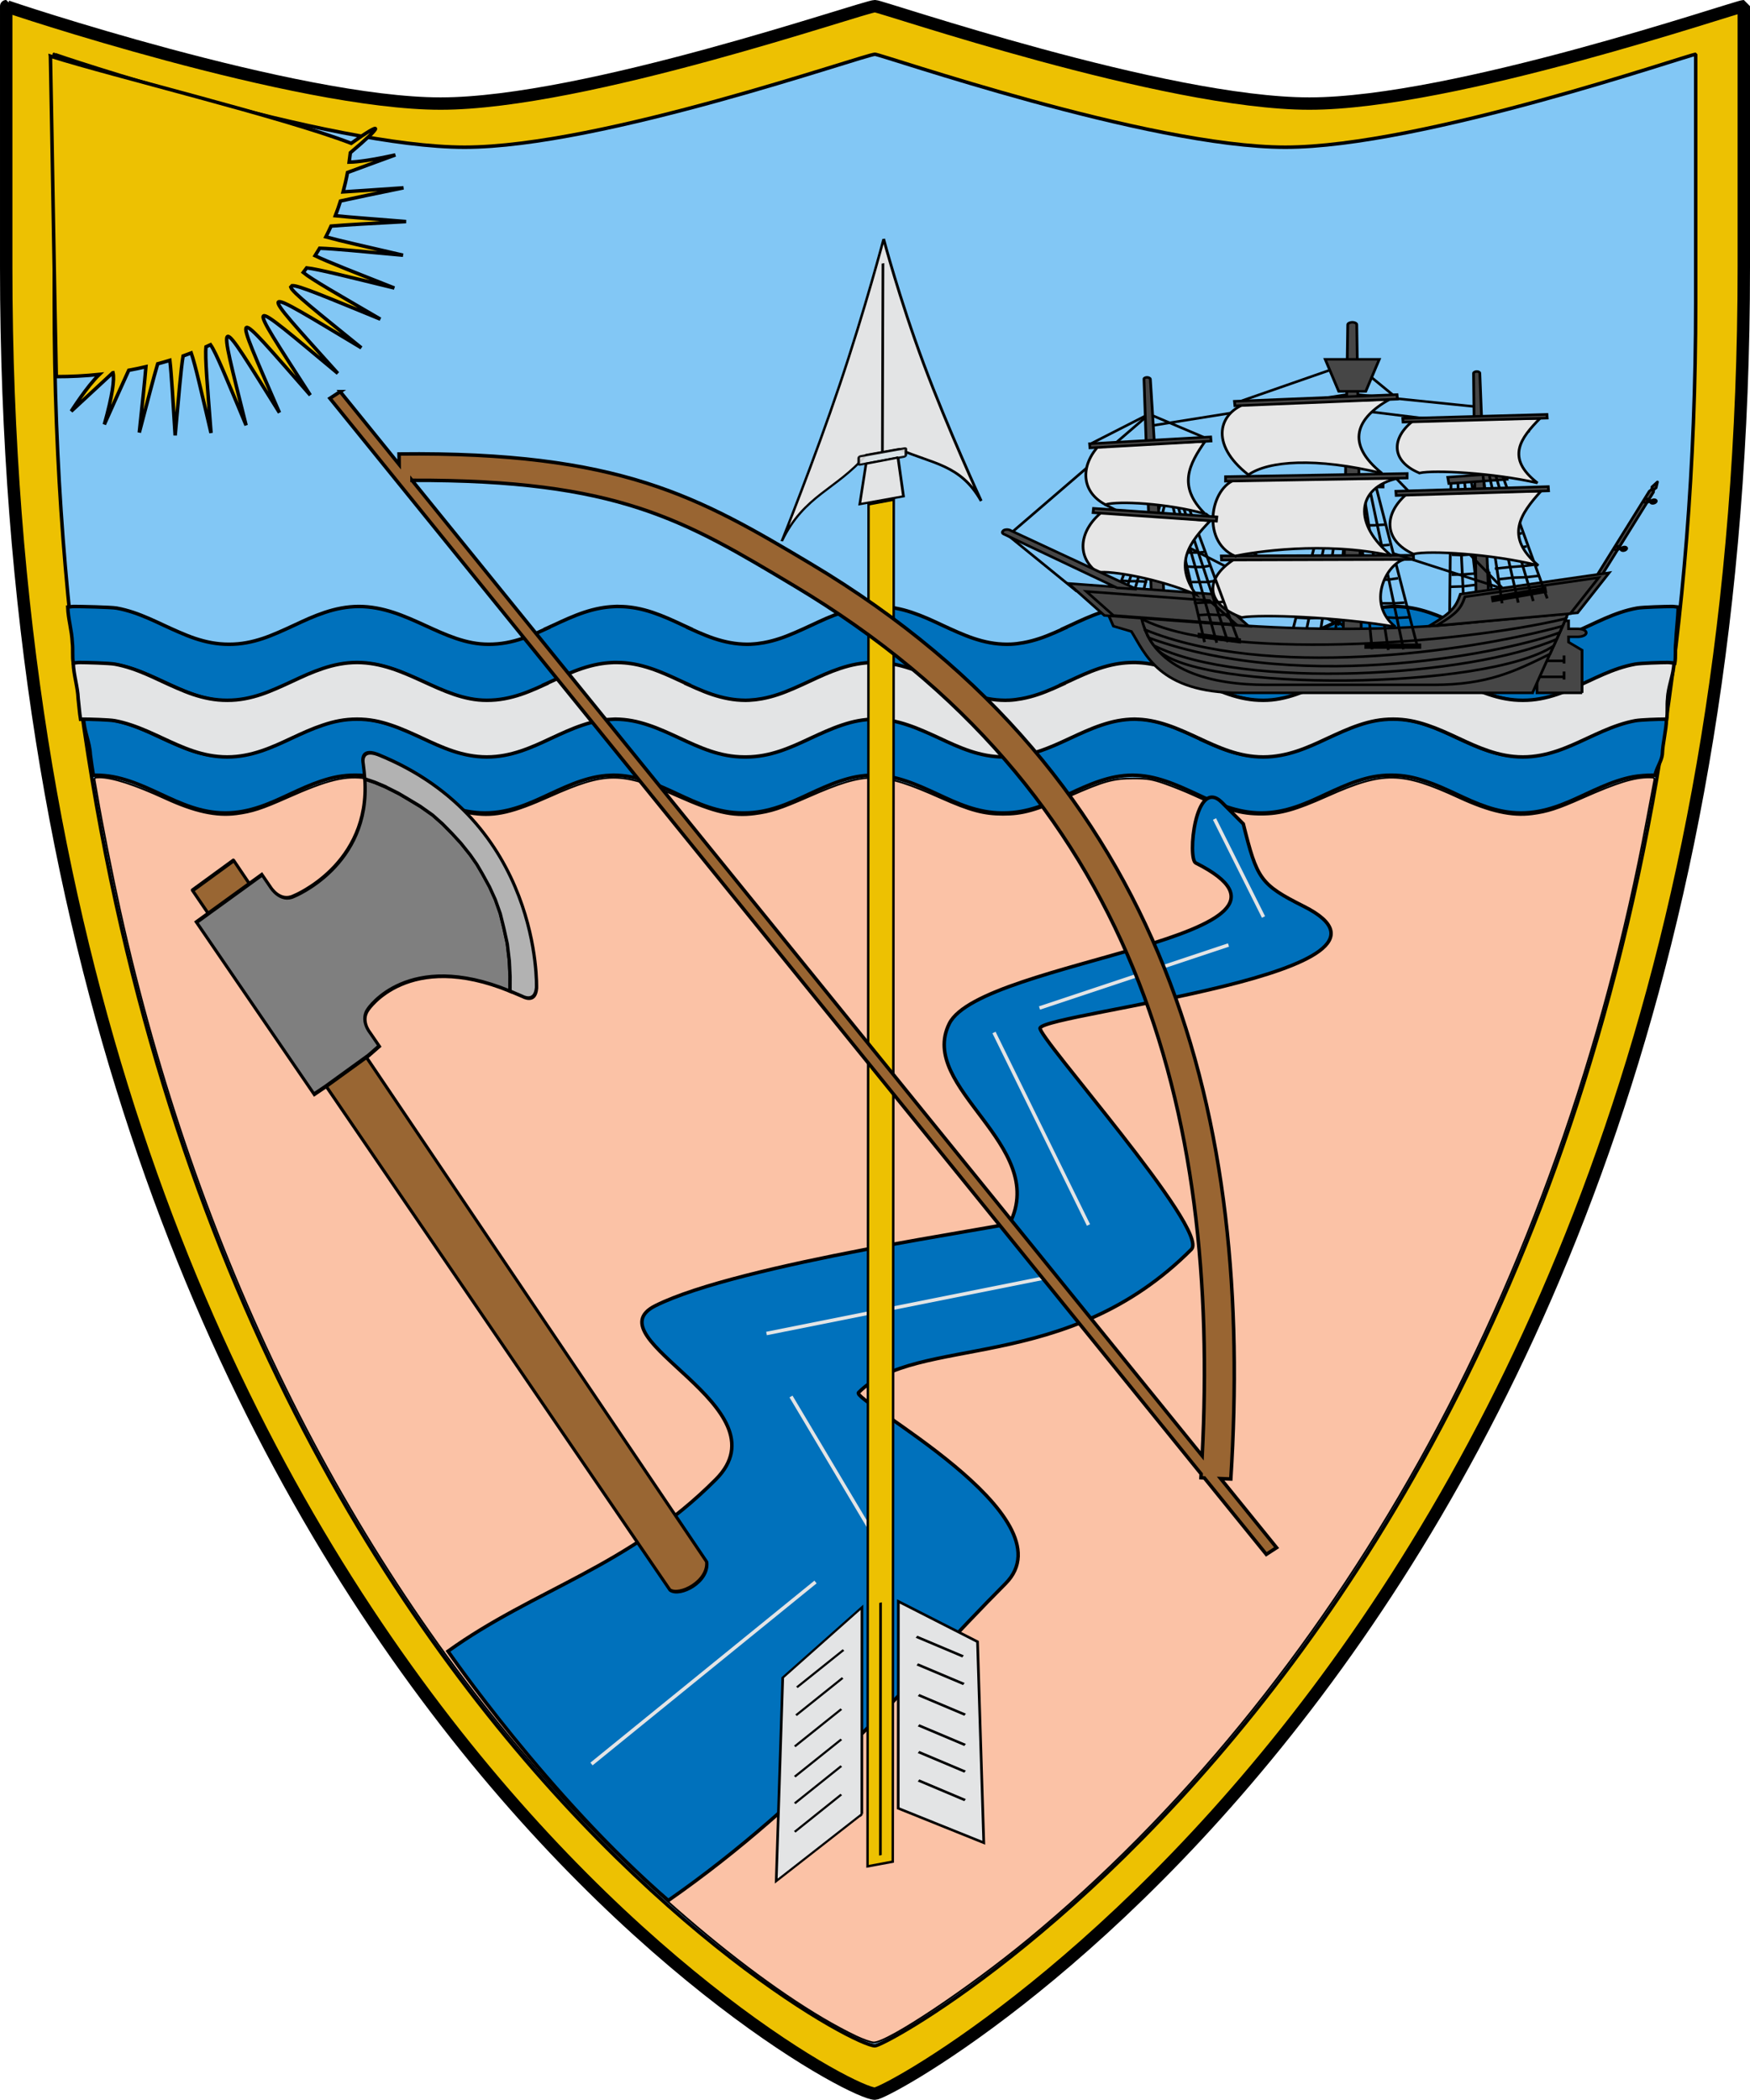 <?xml version="1.0" encoding="UTF-8" standalone="no"?>
<!-- Created with Inkscape (http://www.inkscape.org/) -->

<svg
   xmlns:dc="http://purl.org/dc/elements/1.1/"
   xmlns:cc="http://creativecommons.org/ns#"
   xmlns:rdf="http://www.w3.org/1999/02/22-rdf-syntax-ns#"
   xmlns:svg="http://www.w3.org/2000/svg"
   xmlns="http://www.w3.org/2000/svg"
   xmlns:sodipodi="http://sodipodi.sourceforge.net/DTD/sodipodi-0.dtd"
   xmlns:inkscape="http://www.inkscape.org/namespaces/inkscape"
   width="500"
   height="600"
   id="svg10416"
   version="1.1"
   inkscape:version="0.48.3.1 r9886"
   sodipodi:docname="Escudo de Riohacha.svg">
  <defs
     id="defs10418" />
  <sodipodi:namedview
     id="base"
     pagecolor="#ffffff"
     bordercolor="#666666"
     borderopacity="1.0"
     inkscape:pageopacity="0.0"
     inkscape:pageshadow="2"
     inkscape:zoom="1"
     inkscape:cx="350"
     inkscape:cy="315.24107"
     inkscape:document-units="px"
     inkscape:current-layer="layer1"
     showgrid="false"
     inkscape:window-width="1280"
     inkscape:window-height="962"
     inkscape:window-x="-8"
     inkscape:window-y="-8"
     inkscape:window-maximized="1" />
  <g
     inkscape:label="Capa 1"
     inkscape:groupmode="layer"
     id="layer1"
     transform="translate(0,-452.362)">
    <g
       id="contorno"
       style="fill:#edc102"
       transform="matrix(5.404,0,0,5.395,-288.544,164.06)">
      <path
         d="m 53.723,53.765 c -0.083,0 15.311,5.159 22.967,5.159 7.656,0 22.415,-5.159 22.967,-5.159 0.347,0 15.311,5.159 22.967,5.159 7.656,0 22.62,-5.159 22.967,-5.159 l 0,13.819 c 0,72.336 -44.936,96.733 -45.934,96.733 -2.099,0 -45.934,-24.012 -45.934,-96.733 l 0,-13.819 -6e-4,0 0,0 z"
         style="fill:#edc102;stroke:#000000;stroke-width:0.656;stroke-linecap:round;stroke-linejoin:bevel"
         id="path2122"
         inkscape:connector-curvature="0" />
    </g>
    <g
       transform="matrix(5.105,0,0,5.147,-258.76,191.141)"
       id="contorno-1"
       style="fill:#82c7f5;stroke-width:0.282;stroke-miterlimit:4;stroke-dasharray:none">
      <path
         inkscape:connector-curvature="0"
         d="m 53.723,53.765 c -0.083,0 15.311,5.159 22.967,5.159 7.656,0 22.415,-5.159 22.967,-5.159 0.347,0 15.311,5.159 22.967,5.159 7.656,0 22.62,-5.159 22.967,-5.159 l 0,13.819 c 0,72.336 -44.936,96.733 -45.934,96.733 -2.099,0 -45.934,-24.012 -45.934,-96.733 l 0,-13.819 -6e-4,0 0,0 z"
         style="fill:#82c7f5;stroke:#000000;stroke-width:0.195;stroke-linecap:round;stroke-linejoin:bevel;stroke-miterlimit:4;stroke-dasharray:none"
         id="path2122-7" />
    </g>
    <path
       d="m 25.684,657.65 c -0.631,0 -1.18,0.126 -1.784,0.169 0.107,3.376 1.78,6.751 1.906,10.124 0.245,1.998 0.553,3.977 0.883,5.955 0.207,-0.005 0.384,-0.056 0.595,-0.056 1.739,0 3.397,0.155 5.009,0.451 1.612,0.295 3.181,0.733 4.703,1.24 1.522,0.506 3.001,1.095 4.469,1.727 1.467,0.633 2.911,1.298 4.36,1.973 1.45,0.675 2.911,1.358 4.379,1.991 1.467,0.632 2.946,1.221 4.468,1.728 1.522,0.506 3.073,0.925 4.685,1.22 1.613,0.295 3.289,0.469 5.027,0.469 1.739,0 3.398,-0.174 5.009,-0.469 1.613,-0.295 3.164,-0.715 4.685,-1.22 1.522,-0.507 3.002,-1.096 4.469,-1.728 1.467,-0.633 2.911,-1.316 4.36,-1.991 1.45,-0.675 2.893,-1.339 4.361,-1.973 1.467,-0.632 2.982,-1.221 4.504,-1.727 1.522,-0.507 3.073,-0.945 4.685,-1.24 1.613,-0.295 3.271,-0.451 5.009,-0.451 1.739,0 3.416,0.155 5.027,0.451 1.613,0.295 3.146,0.733 4.668,1.24 1.521,0.506 3.001,1.095 4.468,1.727 1.468,0.633 2.947,1.298 4.396,1.973 1.45,0.675 2.893,1.358 4.361,1.991 1.467,0.632 2.946,1.221 4.468,1.728 1.522,0.506 3.091,0.925 4.704,1.22 1.612,0.295 3.252,0.469 4.99,0.469 1.739,0 3.434,-0.174 5.046,-0.469 1.612,-0.295 3.163,-0.715 4.685,-1.22 1.522,-0.507 3.001,-1.096 4.468,-1.728 1.468,-0.633 2.911,-1.316 4.361,-1.991 1.449,-0.675 2.892,-1.339 4.36,-1.973 1.467,-0.632 2.947,-1.221 4.468,-1.727 1.522,-0.507 3.109,-0.945 4.722,-1.24 0.805,-0.148 1.617,-0.262 2.45,-0.338 0.443,-0.038 0.884,-0.055 1.333,-0.075 0.002,0.006 -9e-4,0.013 0,0.019 0.126,-0.003 0.243,-0.022 0.36,-0.038 0.161,-0.005 0.324,-0.018 0.487,-0.019 1.647,0.015 3.223,0.17 4.757,0.451 1.613,0.295 3.181,0.733 4.703,1.24 1.522,0.506 3.001,1.095 4.469,1.727 1.467,0.633 2.911,1.298 4.36,1.973 1.449,0.675 2.911,1.358 4.378,1.991 1.468,0.632 2.947,1.221 4.469,1.728 1.522,0.506 3.072,0.925 4.685,1.22 1.613,0.295 3.289,0.469 5.027,0.469 0.085,0 0.168,10e-4 0.253,0 0.084,10e-4 0.167,0 0.252,0 1.739,0 3.398,-0.174 5.009,-0.469 1.613,-0.295 3.182,-0.715 4.704,-1.22 1.521,-0.507 3.001,-1.096 4.468,-1.728 1.468,-0.633 2.911,-1.316 4.36,-1.991 1.45,-0.675 2.911,-1.339 4.379,-1.973 1.467,-0.632 2.946,-1.221 4.468,-1.727 1.522,-0.507 3.073,-0.945 4.685,-1.24 1.529,-0.28 3.115,-0.435 4.758,-0.451 1.648,0.015 3.241,0.17 4.775,0.451 1.613,0.295 3.145,0.733 4.667,1.24 1.522,0.506 3.001,1.095 4.469,1.727 1.467,0.633 2.947,1.298 4.396,1.973 1.45,0.675 2.893,1.358 4.361,1.991 1.467,0.632 2.946,1.221 4.468,1.728 1.522,0.506 3.091,0.925 4.703,1.22 1.613,0.295 3.253,0.469 4.991,0.469 0.085,0 0.168,10e-4 0.253,0 0.084,10e-4 0.168,0 0.253,0 1.738,0 3.415,-0.174 5.027,-0.469 1.612,-0.295 3.163,-0.715 4.685,-1.22 1.522,-0.507 3.001,-1.096 4.468,-1.728 1.468,-0.633 2.929,-1.316 4.379,-1.991 1.449,-0.675 2.893,-1.339 4.36,-1.973 1.467,-0.632 2.947,-1.221 4.468,-1.727 1.522,-0.507 3.091,-0.945 4.704,-1.24 1.516,-0.277 3.075,-0.434 4.703,-0.451 0.193,0.003 0.385,0.011 0.576,0.019 0.106,0.015 0.211,0.034 0.324,0.038 8.9e-4,-0.006 -9e-4,-0.013 0,-0.019 0.024,0.001 0.049,-10e-4 0.072,0 0.042,0.001 0.085,-0.002 0.127,0 0.382,0.019 0.76,0.041 1.135,0.075 0.833,0.076 1.644,0.19 2.45,0.338 1.613,0.295 3.181,0.733 4.703,1.24 1.522,0.506 3.001,1.095 4.469,1.727 1.467,0.633 2.929,1.298 4.378,1.973 1.449,0.675 2.911,1.358 4.378,1.991 1.468,0.632 2.947,1.221 4.469,1.728 1.522,0.506 3.073,0.925 4.685,1.22 1.613,0.295 3.289,0.469 5.027,0.469 1.739,0 3.398,-0.174 5.009,-0.469 1.613,-0.295 3.182,-0.715 4.703,-1.22 1.522,-0.507 3.001,-1.096 4.469,-1.728 1.467,-0.633 2.911,-1.316 4.36,-1.991 1.45,-0.675 2.911,-1.339 4.379,-1.973 1.467,-0.632 2.946,-1.221 4.468,-1.727 1.522,-0.507 3.073,-0.945 4.685,-1.24 1.613,-0.295 3.289,-0.451 5.027,-0.451 1.739,0 3.398,0.155 5.009,0.451 1.613,0.295 3.164,0.733 4.685,1.24 1.522,0.506 3.02,1.095 4.487,1.727 1.467,0.633 2.911,1.298 4.36,1.973 1.45,0.675 2.893,1.358 4.361,1.991 1.467,0.632 2.964,1.221 4.486,1.728 1.522,0.506 3.055,0.925 4.667,1.22 1.613,0.295 3.271,0.469 5.009,0.469 1.739,0 3.416,-0.174 5.027,-0.469 1.613,-0.295 3.164,-0.715 4.685,-1.22 1.522,-0.507 3.002,-1.096 4.469,-1.728 1.467,-0.633 2.929,-1.316 4.378,-1.991 1.45,-0.675 2.893,-1.339 4.361,-1.973 1.467,-0.632 2.946,-1.221 4.468,-1.727 1.522,-0.507 3.091,-0.945 4.703,-1.24 1.613,-0.295 3.871,-0.451 5.609,-0.451 0.21,0 0.388,0.051 0.595,0.056 0.33,-1.978 1.838,-3.958 2.082,-5.955 0.127,-3.373 1.099,-6.749 1.206,-10.124 -0.603,-0.043 -1.153,-0.169 -1.784,-0.169 -1.738,0 -6.096,0.174 -7.709,0.469 -1.612,0.295 -3.181,0.716 -4.703,1.221 -1.522,0.506 -3.001,1.095 -4.468,1.728 -1.468,0.632 -2.911,1.315 -4.361,1.99 -1.449,0.675 -2.911,1.34 -4.378,1.973 -1.467,0.633 -2.947,1.241 -4.469,1.747 -1.521,0.506 -3.072,0.925 -4.685,1.22 -1.612,0.295 -3.288,0.452 -5.027,0.452 -1.738,0 -3.397,-0.156 -5.009,-0.452 -1.612,-0.295 -3.145,-0.715 -4.667,-1.22 -1.522,-0.506 -3.019,-1.114 -4.486,-1.747 -1.468,-0.632 -2.911,-1.298 -4.361,-1.973 -1.449,-0.675 -2.893,-1.358 -4.36,-1.99 -1.467,-0.633 -2.965,-1.223 -4.487,-1.728 -1.521,-0.506 -3.072,-0.926 -4.685,-1.221 -1.612,-0.295 -3.27,-0.469 -5.009,-0.469 -1.738,0 -3.427,0.174 -5.063,0.469 -1.636,0.295 -3.217,0.716 -4.775,1.221 -1.558,0.506 -3.089,1.095 -4.595,1.728 -1.506,0.632 -2.99,1.315 -4.469,1.99 -1.478,0.675 -2.956,1.357 -4.432,1.991 -1.477,0.635 -2.951,1.223 -4.451,1.728 -1.499,0.506 -3.009,0.925 -4.558,1.22 -1.55,0.295 -3.134,0.452 -4.758,0.452 -1.738,0 -3.415,-0.156 -5.027,-0.452 -1.612,-0.295 -3.163,-0.715 -4.685,-1.22 -1.522,-0.506 -3.001,-1.114 -4.469,-1.747 -0.86,-0.371 -1.721,-0.757 -2.576,-1.145 0.027,-0.017 0.043,-0.02 0.072,-0.038 -0.581,-0.266 -1.149,-0.518 -1.729,-0.79 -1.45,-0.675 -2.911,-1.358 -4.379,-1.99 -1.467,-0.633 -2.965,-1.223 -4.486,-1.728 -1.522,-0.506 -3.073,-0.926 -4.686,-1.221 -1.209,-0.221 -2.449,-0.369 -3.729,-0.432 -0.042,-0.002 -0.085,0.002 -0.127,0 -0.023,-10e-4 -0.048,10e-4 -0.072,0 -0.191,-0.019 -0.391,-0.038 -0.594,-0.038 -0.102,0 -0.205,-10e-4 -0.307,0 -0.109,-0.002 -0.216,0 -0.324,0 -0.435,0 -0.852,0.017 -1.279,0.038 -1.281,0.063 -2.539,0.211 -3.748,0.432 -1.613,0.295 -3.163,0.716 -4.685,1.221 -1.522,0.506 -3.001,1.095 -4.469,1.728 -1.467,0.632 -2.929,1.315 -4.378,1.99 -0.581,0.271 -1.167,0.524 -1.748,0.79 0.029,0.017 0.045,0.021 0.073,0.038 -0.85,0.386 -1.685,0.777 -2.541,1.145 -1.467,0.633 -2.947,1.241 -4.469,1.747 -1.521,0.506 -3.072,0.925 -4.685,1.22 -1.18,0.217 -2.404,0.372 -3.657,0.433 -0.031,10e-4 -0.06,-0.002 -0.09,0 -0.096,0.002 -0.192,-0.002 -0.289,0 -0.167,0.005 -0.336,0.016 -0.504,0.019 -0.055,0 -0.109,0 -0.163,0 -1.68,-0.009 -3.285,-0.165 -4.847,-0.452 -1.613,-0.295 -3.146,-0.715 -4.668,-1.22 -1.521,-0.506 -3.019,-1.114 -4.486,-1.747 -1.468,-0.632 -2.911,-1.298 -4.36,-1.973 -1.45,-0.675 -2.893,-1.358 -4.361,-1.99 -1.467,-0.633 -2.965,-1.223 -4.486,-1.728 -1.522,-0.506 -3.073,-0.926 -4.685,-1.221 -1.613,-0.295 -3.271,-0.469 -5.009,-0.469 -0.091,0 -0.181,-10e-4 -0.271,0 -0.085,-10e-4 -0.168,0 -0.253,0 -1.738,0 -3.397,0.174 -5.009,0.469 -1.612,0.295 -3.163,0.716 -4.685,1.221 -1.522,0.506 -3.037,1.095 -4.505,1.728 -1.467,0.632 -2.911,1.315 -4.36,1.99 -1.449,0.675 -2.893,1.34 -4.36,1.973 -1.468,0.633 -2.947,1.241 -4.469,1.747 -1.522,0.506 -3.072,0.925 -4.685,1.22 -1.163,0.214 -2.344,0.352 -3.567,0.414 -0.049,0.002 -0.095,0.016 -0.145,0.019 -0.12,0.003 -0.239,-0.002 -0.36,0 -0.143,0.004 -0.289,0.016 -0.433,0.019 -0.054,0 -0.108,0 -0.162,0 -1.681,-0.009 -3.303,-0.165 -4.865,-0.452 -1.612,-0.295 -3.163,-0.715 -4.685,-1.22 -1.522,-0.506 -3.001,-1.114 -4.468,-1.747 -0.861,-0.371 -1.721,-0.757 -2.577,-1.145 0.028,-0.017 0.043,-0.02 0.072,-0.038 -0.581,-0.266 -1.149,-0.518 -1.729,-0.79 -1.45,-0.675 -2.911,-1.358 -4.379,-1.99 -1.467,-0.633 -2.964,-1.223 -4.486,-1.728 -1.522,-0.506 -3.073,-0.926 -4.685,-1.221 -1.21,-0.221 -2.449,-0.369 -3.73,-0.432 -0.042,-0.002 -0.085,0.002 -0.126,0 -0.425,-0.021 -0.863,-0.038 -1.298,-0.038 -0.079,0 -0.155,-0.001 -0.234,0 -0.085,-0.001 -0.168,0 -0.253,0 -0.157,0 -0.319,0.006 -0.468,0.019 -0.031,0.003 -0.059,0.016 -0.09,0.019 -0.078,0.004 -0.156,-0.003 -0.235,0 -1.281,0.063 -2.539,0.211 -3.748,0.432 -1.612,0.295 -3.163,0.716 -4.685,1.221 -1.522,0.506 -3.001,1.095 -4.468,1.728 -1.468,0.632 -2.93,1.315 -4.379,1.99 -0.581,0.271 -1.167,0.524 -1.747,0.79 0.029,0.017 0.045,0.021 0.072,0.038 -0.85,0.386 -1.685,0.777 -2.541,1.145 -1.467,0.633 -2.946,1.241 -4.468,1.747 -1.522,0.506 -3.073,0.925 -4.685,1.22 -1.613,0.295 -3.307,0.452 -5.046,0.452 -1.622,0 -3.19,-0.156 -4.739,-0.452 -1.549,-0.295 -3.059,-0.715 -4.559,-1.22 -1.499,-0.506 -2.974,-1.093 -4.45,-1.728 -1.477,-0.634 -2.955,-1.316 -4.433,-1.991 -1.478,-0.675 -2.981,-1.358 -4.486,-1.99 -1.506,-0.633 -3.019,-1.223 -4.577,-1.728 -1.558,-0.506 -3.14,-0.926 -4.775,-1.221 -1.636,-0.295 -3.325,-0.469 -5.064,-0.469 -1.738,0 -3.397,0.174 -5.009,0.469 -1.612,0.295 -3.163,0.716 -4.685,1.221 -1.522,0.506 -3.037,1.095 -4.504,1.728 -1.468,0.632 -2.911,1.315 -4.361,1.99 -1.449,0.675 -2.893,1.34 -4.36,1.973 -1.467,0.633 -2.947,1.241 -4.469,1.747 -1.521,0.506 -3.072,0.925 -4.685,1.22 -1.612,0.295 -3.27,0.452 -5.009,0.452 -1.738,0 -3.415,-0.156 -5.027,-0.452 -1.612,-0.295 -3.163,-0.715 -4.685,-1.22 -1.522,-0.506 -3.001,-1.114 -4.468,-1.747 -1.468,-0.632 -2.929,-1.298 -4.379,-1.973 -1.449,-0.675 -2.893,-1.358 -4.36,-1.99 -1.467,-0.633 -2.947,-1.223 -4.469,-1.728 -1.522,-0.506 -3.091,-0.926 -4.703,-1.221 -1.612,-0.295 -4.87,-0.469 -6.609,-0.469 z"
       style="fill:#0071bc;fill-opacity:1;fill-rule:evenodd;stroke:#000000;stroke-width:1;stroke-linecap:butt;stroke-linejoin:miter;stroke-miterlimit:4;stroke-opacity:1;stroke-dasharray:none;stroke-dashoffset:0;marker-start:none;marker-mid:none;marker-end:none;visibility:visible;display:inline;overflow:visible;enable-background:accumulate"
       id="path3340-4"
       inkscape:connector-curvature="0"
       sodipodi:nodetypes="ccccssccccccscccccccscccccccscccccccccccccccsccsscscccccccccccccccscscccccccccccccccccscccscccccccscccccccscccccccscccscscccccscscccccssscccccscsccccccccccscsccscccccccccccccccccccscscscscscccccccscccccscccscsccccscccccscssccccscscscccccscsccccscc" />
    <path
       d="m 21.137,625.644 c -0.631,0 -1.18,0.126 -1.784,0.169 0.107,3.374 1.18,6.75 1.307,10.124 0.245,1.998 -0.047,3.976 0.283,5.955 0.207,-0.005 0.384,-0.056 0.595,-0.056 1.739,0 10.197,0.155 11.809,0.451 1.612,0.295 3.181,0.733 4.703,1.239 1.522,0.507 3.001,1.095 4.469,1.728 1.467,0.633 2.911,1.298 4.36,1.973 1.45,0.675 2.911,1.358 4.379,1.991 1.467,0.632 2.946,1.221 4.468,1.727 1.522,0.507 3.073,0.926 4.685,1.221 1.613,0.295 3.289,0.469 5.027,0.469 1.739,0 3.398,-0.174 5.009,-0.469 1.613,-0.295 3.164,-0.715 4.686,-1.221 1.521,-0.506 3.001,-1.095 4.468,-1.727 1.468,-0.633 2.911,-1.316 4.36,-1.991 1.45,-0.675 2.893,-1.339 4.361,-1.973 1.467,-0.633 2.983,-1.221 4.504,-1.728 1.522,-0.506 3.073,-0.944 4.686,-1.239 1.612,-0.295 3.27,-0.451 5.009,-0.451 1.738,0 3.415,0.155 5.027,0.451 1.612,0.295 3.145,0.733 4.667,1.239 1.522,0.507 3.001,1.095 4.468,1.728 1.468,0.633 2.947,1.298 4.397,1.973 1.449,0.675 2.892,1.358 4.36,1.991 1.467,0.632 2.947,1.221 4.468,1.727 1.522,0.507 3.091,0.926 4.704,1.221 1.612,0.295 3.252,0.469 4.991,0.469 1.738,0 3.433,-0.174 5.045,-0.469 1.612,-0.295 3.163,-0.715 4.685,-1.221 1.522,-0.506 3.001,-1.095 4.468,-1.727 1.468,-0.633 2.911,-1.316 4.361,-1.991 1.449,-0.675 2.893,-1.339 4.36,-1.973 1.467,-0.633 2.947,-1.221 4.469,-1.728 1.521,-0.506 3.108,-0.944 4.721,-1.239 0.806,-0.148 1.617,-0.263 2.45,-0.338 0.443,-0.039 0.884,-0.055 1.334,-0.075 9e-4,0.005 -0.002,0.013 0,0.019 0.125,-0.003 0.243,-0.023 0.36,-0.038 0.161,-0.005 0.324,-0.018 0.486,-0.019 1.647,0.014 3.223,0.169 4.757,0.451 1.613,0.295 3.181,0.733 4.703,1.239 1.522,0.507 3.001,1.095 4.469,1.728 1.467,0.633 2.911,1.298 4.36,1.973 1.449,0.675 2.911,1.358 4.378,1.991 1.468,0.632 2.947,1.221 4.469,1.727 1.522,0.507 3.073,0.926 4.685,1.221 1.613,0.295 3.289,0.469 5.027,0.469 0.085,0 0.168,10e-4 0.253,0 0.085,10e-4 0.168,0 0.253,0 1.738,0 3.397,-0.174 5.009,-0.469 1.612,-0.295 3.181,-0.715 4.703,-1.221 1.522,-0.506 3.001,-1.095 4.468,-1.727 1.468,-0.633 2.911,-1.316 4.361,-1.991 1.449,-0.675 2.911,-1.339 4.378,-1.973 1.467,-0.633 2.947,-1.221 4.469,-1.728 1.521,-0.506 3.072,-0.944 4.685,-1.239 1.528,-0.281 3.114,-0.436 4.757,-0.451 1.649,0.014 3.241,0.169 4.775,0.451 1.613,0.295 3.146,0.733 4.667,1.239 1.522,0.507 3.002,1.095 4.469,1.728 1.467,0.633 2.947,1.298 4.396,1.973 1.45,0.675 2.893,1.358 4.361,1.991 1.467,0.632 2.946,1.221 4.468,1.727 1.522,0.507 3.091,0.926 4.703,1.221 1.613,0.295 3.253,0.469 4.991,0.469 0.085,0 0.168,10e-4 0.253,0 0.085,10e-4 0.168,0 0.253,0 1.738,0 3.415,-0.174 5.027,-0.469 1.612,-0.295 3.163,-0.715 4.685,-1.221 1.522,-0.506 3.001,-1.095 4.468,-1.727 1.468,-0.633 2.929,-1.316 4.379,-1.991 1.449,-0.675 2.893,-1.339 4.36,-1.973 1.467,-0.633 2.947,-1.221 4.469,-1.728 1.522,-0.506 3.09,-0.944 4.703,-1.239 1.517,-0.279 3.075,-0.434 4.703,-0.451 0.193,0.003 0.385,0.01 0.577,0.019 0.105,0.015 0.21,0.034 0.324,0.038 9e-4,-0.006 -9e-4,-0.014 0,-0.019 0.024,0.001 0.049,-10e-4 0.073,0 0.041,0.001 0.084,-0.002 0.126,0 0.382,0.019 0.76,0.041 1.135,0.075 0.833,0.075 1.644,0.19 2.45,0.338 1.613,0.295 3.181,0.733 4.703,1.239 1.522,0.507 3.001,1.095 4.469,1.728 1.467,0.633 2.929,1.298 4.378,1.973 1.45,0.675 2.911,1.358 4.379,1.991 1.467,0.632 2.946,1.221 4.468,1.727 1.522,0.507 3.073,0.926 4.685,1.221 1.613,0.295 3.289,0.469 5.027,0.469 1.739,0 3.398,-0.174 5.009,-0.469 1.613,-0.295 3.182,-0.715 4.704,-1.221 1.521,-0.506 3.001,-1.095 4.468,-1.727 1.467,-0.633 2.911,-1.316 4.36,-1.991 1.45,-0.675 2.911,-1.339 4.379,-1.973 1.467,-0.633 2.946,-1.221 4.468,-1.728 1.522,-0.506 3.073,-0.944 4.685,-1.239 1.613,-0.295 3.289,-0.451 5.027,-0.451 1.739,0 3.398,0.155 5.009,0.451 1.613,0.295 3.164,0.733 4.686,1.239 1.521,0.507 3.019,1.095 4.486,1.728 1.468,0.633 2.911,1.298 4.36,1.973 1.45,0.675 2.893,1.358 4.361,1.991 1.467,0.632 2.965,1.221 4.486,1.727 1.522,0.507 3.055,0.926 4.667,1.221 1.613,0.295 3.271,0.469 5.009,0.469 1.739,0 3.416,-0.174 5.027,-0.469 1.613,-0.295 3.164,-0.715 4.686,-1.221 1.521,-0.506 3.001,-1.095 4.468,-1.727 1.468,-0.633 2.929,-1.316 4.379,-1.991 1.449,-0.675 2.892,-1.339 4.36,-1.973 1.467,-0.633 2.947,-1.221 4.468,-1.728 1.522,-0.506 3.091,-0.944 4.704,-1.239 1.612,-0.295 8.47,-0.451 10.21,-0.451 0.209,0 0.387,0.051 0.594,0.056 0.33,-1.979 0.037,-3.958 0.282,-5.955 0.127,-3.374 0.6,-6.75 0.707,-10.124 -0.603,-0.043 -1.153,-0.169 -1.783,-0.169 -1.739,0 -8.397,0.174 -10.009,0.469 -1.613,0.295 -3.182,0.715 -4.704,1.221 -1.521,0.506 -3.001,1.095 -4.468,1.727 -1.468,0.633 -2.911,1.316 -4.36,1.991 -1.45,0.675 -2.911,1.339 -4.379,1.973 -1.467,0.633 -2.947,1.24 -4.468,1.747 -1.522,0.506 -3.073,0.925 -4.686,1.22 -1.612,0.295 -3.288,0.451 -5.027,0.451 -1.738,0 -3.397,-0.155 -5.009,-0.451 -1.612,-0.295 -3.145,-0.715 -4.667,-1.22 -1.521,-0.507 -3.019,-1.114 -4.486,-1.747 -1.468,-0.633 -2.911,-1.298 -4.361,-1.973 -1.449,-0.675 -2.892,-1.358 -4.36,-1.991 -1.467,-0.632 -2.965,-1.221 -4.486,-1.727 -1.522,-0.507 -3.073,-0.926 -4.686,-1.221 -1.612,-0.295 -3.27,-0.469 -5.009,-0.469 -1.738,0 -3.427,0.174 -5.063,0.469 -1.635,0.295 -3.217,0.715 -4.775,1.221 -1.558,0.506 -3.089,1.095 -4.595,1.727 -1.506,0.633 -2.99,1.316 -4.469,1.991 -1.478,0.675 -2.956,1.357 -4.432,1.991 -1.476,0.634 -2.951,1.221 -4.451,1.728 -1.499,0.506 -3.009,0.925 -4.558,1.22 -1.549,0.295 -3.134,0.451 -4.758,0.451 -1.738,0 -3.415,-0.155 -5.027,-0.451 -1.612,-0.295 -3.163,-0.715 -4.685,-1.22 -1.522,-0.507 -3.001,-1.114 -4.468,-1.747 -0.861,-0.371 -1.721,-0.757 -2.577,-1.145 0.027,-0.017 0.043,-0.021 0.072,-0.038 -0.581,-0.266 -1.149,-0.519 -1.729,-0.79 -1.45,-0.675 -2.911,-1.358 -4.379,-1.991 -1.467,-0.632 -2.964,-1.221 -4.486,-1.727 -1.522,-0.507 -3.073,-0.926 -4.685,-1.221 -1.21,-0.221 -2.449,-0.369 -3.73,-0.432 -0.042,-0.002 -0.085,0.002 -0.126,0 -0.024,-10e-4 -0.049,0.001 -0.073,0 -0.191,-0.019 -0.391,-0.038 -0.594,-0.038 -0.102,0 -0.205,-10e-4 -0.307,0 -0.109,-0.002 -0.216,0 -0.324,0 -0.434,0 -0.852,0.017 -1.279,0.038 -1.281,0.063 -2.539,0.211 -3.748,0.432 -1.612,0.295 -3.163,0.715 -4.685,1.221 -1.522,0.506 -3.001,1.095 -4.469,1.727 -1.467,0.633 -2.929,1.316 -4.378,1.991 -0.581,0.27 -1.167,0.524 -1.747,0.79 0.029,0.017 0.045,0.021 0.072,0.038 -0.85,0.386 -1.685,0.776 -2.541,1.145 -1.467,0.633 -2.947,1.24 -4.468,1.747 -1.522,0.506 -3.073,0.925 -4.686,1.22 -1.18,0.217 -2.404,0.372 -3.657,0.432 -0.03,0.002 -0.06,-10e-4 -0.09,0 -0.095,0.003 -0.192,-10e-4 -0.289,0 -0.167,0.006 -0.336,0.017 -0.504,0.019 -0.055,0 -0.108,10e-4 -0.163,0 -1.68,-0.009 -3.285,-0.165 -4.847,-0.451 -1.613,-0.295 -3.146,-0.715 -4.667,-1.22 -1.522,-0.507 -3.02,-1.114 -4.487,-1.747 -1.467,-0.633 -2.911,-1.298 -4.36,-1.973 -1.45,-0.675 -2.893,-1.358 -4.361,-1.991 -1.467,-0.632 -2.964,-1.221 -4.486,-1.727 -1.522,-0.507 -3.073,-0.926 -4.685,-1.221 -1.613,-0.295 -3.271,-0.469 -5.009,-0.469 -0.091,0 -0.181,-10e-4 -0.271,0 -0.085,-10e-4 -0.168,0 -0.253,0 -1.738,0 -3.397,0.174 -5.009,0.469 -1.612,0.295 -3.163,0.715 -4.685,1.221 -1.522,0.506 -3.037,1.095 -4.504,1.727 -1.468,0.633 -2.911,1.316 -4.361,1.991 -1.449,0.675 -2.893,1.339 -4.36,1.973 -1.467,0.633 -2.947,1.24 -4.469,1.747 -1.521,0.506 -3.072,0.925 -4.685,1.22 -1.163,0.213 -2.343,0.352 -3.568,0.413 -0.049,0.003 -0.095,0.017 -0.144,0.019 -0.12,0.004 -0.24,-0.002 -0.36,0 -0.143,0.005 -0.289,0.017 -0.432,0.019 -0.055,0 -0.109,10e-4 -0.163,0 -1.681,-0.009 -3.303,-0.165 -4.865,-0.451 -1.613,-0.295 -3.164,-0.715 -4.686,-1.22 -1.521,-0.507 -3.001,-1.114 -4.468,-1.747 -0.861,-0.371 -1.721,-0.757 -2.577,-1.145 0.028,-0.017 0.043,-0.021 0.072,-0.038 -0.581,-0.266 -1.149,-0.519 -1.729,-0.79 -1.449,-0.675 -2.911,-1.358 -4.378,-1.991 -1.468,-0.632 -2.965,-1.221 -4.487,-1.727 -1.522,-0.507 -3.073,-0.926 -4.685,-1.221 -1.209,-0.221 -2.449,-0.369 -3.73,-0.432 -0.042,-0.002 -0.084,0.002 -0.126,0 -0.425,-0.021 -0.863,-0.038 -1.298,-0.038 -0.079,0 -0.155,-10e-4 -0.234,0 -0.085,-10e-4 -0.168,0 -0.253,0 -0.157,0 -0.319,0.006 -0.468,0.019 -0.031,0.002 -0.059,0.016 -0.09,0.019 -0.078,0.003 -0.156,-0.004 -0.235,0 -1.281,0.063 -2.538,0.211 -3.748,0.432 -1.612,0.295 -3.163,0.715 -4.685,1.221 -1.522,0.506 -3.001,1.095 -4.468,1.727 -1.468,0.633 -2.929,1.316 -4.379,1.991 -0.581,0.27 -1.167,0.524 -1.747,0.79 0.029,0.017 0.045,0.021 0.072,0.038 -0.85,0.386 -1.685,0.776 -2.541,1.145 -1.467,0.633 -2.946,1.24 -4.468,1.747 -1.522,0.506 -3.073,0.925 -4.685,1.22 -1.613,0.295 -3.307,0.451 -5.045,0.451 -1.623,0 -3.191,-0.155 -4.74,-0.451 -1.549,-0.295 -3.059,-0.715 -4.558,-1.22 -1.5,-0.507 -2.975,-1.094 -4.451,-1.728 -1.476,-0.634 -2.954,-1.316 -4.432,-1.991 -1.479,-0.675 -2.981,-1.358 -4.487,-1.991 -1.506,-0.632 -3.019,-1.221 -4.577,-1.727 -1.558,-0.507 -3.14,-0.926 -4.775,-1.221 -1.636,-0.295 -3.325,-0.469 -5.063,-0.469 -1.739,0 -3.398,0.174 -5.009,0.469 -1.613,0.295 -3.164,0.715 -4.686,1.221 -1.521,0.506 -3.037,1.095 -4.504,1.727 -1.468,0.633 -2.911,1.316 -4.361,1.991 -1.449,0.675 -2.892,1.339 -4.36,1.973 -1.467,0.633 -2.947,1.24 -4.468,1.747 -1.522,0.506 -3.073,0.925 -4.686,1.22 -1.612,0.295 -3.27,0.451 -5.009,0.451 -1.738,0 -3.415,-0.155 -5.027,-0.451 -1.612,-0.295 -3.163,-0.715 -4.685,-1.22 -1.522,-0.507 -3.001,-1.114 -4.468,-1.747 -1.468,-0.633 -2.929,-1.298 -4.379,-1.973 -1.449,-0.675 -2.893,-1.358 -4.36,-1.991 -1.467,-0.632 -2.947,-1.221 -4.469,-1.727 -1.522,-0.507 -3.091,-0.926 -4.703,-1.221 -1.612,-0.295 -10.471,-0.469 -12.21,-0.469 z"
       style="fill:#0071bc;fill-opacity:1;fill-rule:evenodd;stroke:#000000;stroke-width:1;stroke-linecap:butt;stroke-linejoin:miter;stroke-miterlimit:4;stroke-opacity:1;stroke-dasharray:none;stroke-dashoffset:0;marker-start:none;marker-mid:none;marker-end:none;visibility:visible;display:inline;overflow:visible;enable-background:accumulate"
       id="path4266-0"
       inkscape:connector-curvature="0"
       sodipodi:nodetypes="ccccsscsccccscccccccscccccccsccccsccccccccccscccscsccccscccccsccccscsccccsccccccccccccccccscccccccscccccccscccccccscccscccccccscccccccsccccscssccccccccccccscscccccccccccccccscsccccscsccccscccccccsccccccccccscsccccccccccccsscsccccscccccccsccccccscc" />
    <path
       d="m 22.711,641.647 c -0.631,0 -1.18,0.126 -1.784,0.169 0.107,3.376 1.279,6.751 1.406,10.124 0.245,1.998 0.353,3.977 0.683,5.955 0.207,-0.005 0.384,-0.056 0.595,-0.056 1.739,0 7.597,0.155 9.209,0.451 1.612,0.295 3.181,0.733 4.703,1.24 1.522,0.506 3.001,1.095 4.469,1.727 1.467,0.633 2.911,1.298 4.36,1.973 1.45,0.675 2.911,1.358 4.379,1.991 1.467,0.632 2.946,1.221 4.468,1.728 1.522,0.506 3.073,0.925 4.685,1.22 1.613,0.295 3.289,0.469 5.027,0.469 1.739,0 3.398,-0.174 5.009,-0.469 1.613,-0.295 3.164,-0.715 4.685,-1.22 1.522,-0.507 3.002,-1.096 4.469,-1.728 1.467,-0.633 2.911,-1.316 4.36,-1.991 1.45,-0.675 2.893,-1.339 4.361,-1.973 1.467,-0.632 2.982,-1.221 4.504,-1.727 1.522,-0.507 3.073,-0.945 4.685,-1.24 1.613,-0.295 3.271,-0.451 5.009,-0.451 1.739,0 3.416,0.155 5.027,0.451 1.613,0.295 3.146,0.733 4.668,1.24 1.521,0.506 3.001,1.095 4.468,1.727 1.468,0.633 2.947,1.298 4.396,1.973 1.45,0.675 2.893,1.358 4.361,1.991 1.467,0.632 2.946,1.221 4.468,1.728 1.522,0.506 3.091,0.925 4.704,1.22 1.612,0.295 3.252,0.469 4.99,0.469 1.739,0 3.434,-0.174 5.046,-0.469 1.612,-0.295 3.163,-0.715 4.685,-1.22 1.522,-0.507 3.001,-1.096 4.468,-1.728 1.468,-0.633 2.911,-1.316 4.361,-1.991 1.449,-0.675 2.892,-1.339 4.36,-1.973 1.467,-0.632 2.947,-1.221 4.468,-1.727 1.522,-0.507 3.109,-0.945 4.722,-1.24 0.805,-0.148 1.617,-0.262 2.45,-0.338 0.443,-0.038 0.884,-0.055 1.333,-0.075 0.002,0.006 -9e-4,0.013 0,0.019 0.126,-0.003 0.243,-0.022 0.36,-0.038 0.161,-0.005 0.324,-0.018 0.487,-0.019 1.647,0.015 3.223,0.17 4.757,0.451 1.613,0.295 3.181,0.733 4.703,1.24 1.522,0.506 3.001,1.095 4.469,1.727 1.467,0.633 2.911,1.298 4.36,1.973 1.449,0.675 2.911,1.358 4.378,1.991 1.468,0.632 2.947,1.221 4.469,1.728 1.522,0.506 3.072,0.925 4.685,1.22 1.613,0.295 3.289,0.469 5.027,0.469 0.085,0 0.168,10e-4 0.253,0 0.084,10e-4 0.167,0 0.252,0 1.739,0 3.398,-0.174 5.009,-0.469 1.613,-0.295 3.182,-0.715 4.704,-1.22 1.521,-0.507 3.001,-1.096 4.468,-1.728 1.468,-0.633 2.911,-1.316 4.36,-1.991 1.45,-0.675 2.911,-1.339 4.379,-1.973 1.467,-0.632 2.946,-1.221 4.468,-1.727 1.522,-0.507 3.073,-0.945 4.685,-1.24 1.529,-0.28 3.115,-0.435 4.758,-0.451 1.648,0.015 3.241,0.17 4.775,0.451 1.613,0.295 3.145,0.733 4.667,1.24 1.522,0.506 3.001,1.095 4.469,1.727 1.467,0.633 2.947,1.298 4.396,1.973 1.45,0.675 2.893,1.358 4.361,1.991 1.467,0.632 2.946,1.221 4.468,1.728 1.522,0.506 3.091,0.925 4.703,1.22 1.613,0.295 3.253,0.469 4.991,0.469 0.085,0 0.168,10e-4 0.253,0 0.084,10e-4 0.168,0 0.253,0 1.738,0 3.415,-0.174 5.027,-0.469 1.612,-0.295 3.163,-0.715 4.685,-1.22 1.522,-0.507 3.001,-1.096 4.468,-1.728 1.468,-0.633 2.929,-1.316 4.379,-1.991 1.449,-0.675 2.893,-1.339 4.36,-1.973 1.467,-0.632 2.947,-1.221 4.468,-1.727 1.522,-0.507 3.091,-0.945 4.704,-1.24 1.516,-0.277 3.075,-0.434 4.703,-0.451 0.193,0.003 0.385,0.011 0.576,0.019 0.106,0.015 0.211,0.034 0.324,0.038 9e-4,-0.006 -9e-4,-0.013 0,-0.019 0.024,10e-4 0.049,-10e-4 0.072,0 0.042,10e-4 0.085,-0.002 0.127,0 0.382,0.019 0.76,0.041 1.135,0.075 0.833,0.076 1.644,0.19 2.45,0.338 1.613,0.295 3.181,0.733 4.703,1.24 1.522,0.506 3.001,1.095 4.469,1.727 1.467,0.633 2.929,1.298 4.378,1.973 1.449,0.675 2.911,1.358 4.378,1.991 1.468,0.632 2.947,1.221 4.469,1.728 1.522,0.506 3.073,0.925 4.685,1.22 1.613,0.295 3.289,0.469 5.027,0.469 1.739,0 3.398,-0.174 5.009,-0.469 1.613,-0.295 3.182,-0.715 4.703,-1.22 1.522,-0.507 3.001,-1.096 4.469,-1.728 1.467,-0.633 2.911,-1.316 4.36,-1.991 1.45,-0.675 2.911,-1.339 4.379,-1.973 1.467,-0.632 2.946,-1.221 4.468,-1.727 1.522,-0.507 3.073,-0.945 4.685,-1.24 1.613,-0.295 3.289,-0.451 5.027,-0.451 1.739,0 3.398,0.155 5.009,0.451 1.613,0.295 3.164,0.733 4.685,1.24 1.522,0.506 3.02,1.095 4.487,1.727 1.467,0.633 2.911,1.298 4.36,1.973 1.45,0.675 2.893,1.358 4.361,1.991 1.467,0.632 2.964,1.221 4.486,1.728 1.522,0.506 3.055,0.925 4.667,1.22 1.613,0.295 3.271,0.469 5.009,0.469 1.739,0 3.416,-0.174 5.027,-0.469 1.613,-0.295 3.164,-0.715 4.685,-1.22 1.522,-0.507 3.002,-1.096 4.469,-1.728 1.467,-0.633 2.929,-1.316 4.378,-1.991 1.45,-0.675 2.893,-1.339 4.361,-1.973 1.467,-0.632 2.946,-1.221 4.468,-1.727 1.522,-0.507 3.091,-0.945 4.703,-1.24 1.613,-0.295 6.671,-0.451 8.41,-0.451 0.21,0 0.388,0.051 0.595,0.056 0.33,-1.978 0.038,-3.958 0.282,-5.955 0.127,-3.373 1.699,-6.749 1.806,-10.124 -0.603,-0.043 -1.153,-0.169 -1.784,-0.169 -1.738,0 -7.697,0.174 -9.309,0.469 -1.612,0.295 -3.181,0.716 -4.703,1.221 -1.522,0.506 -3.001,1.095 -4.468,1.728 -1.468,0.632 -2.911,1.315 -4.361,1.99 -1.449,0.675 -2.911,1.34 -4.378,1.973 -1.467,0.633 -2.947,1.241 -4.469,1.747 -1.521,0.506 -3.072,0.925 -4.685,1.22 -1.612,0.295 -3.288,0.452 -5.027,0.452 -1.738,0 -3.397,-0.156 -5.009,-0.452 -1.612,-0.295 -3.145,-0.715 -4.667,-1.22 -1.522,-0.506 -3.019,-1.114 -4.486,-1.747 -1.468,-0.632 -2.911,-1.298 -4.361,-1.973 -1.449,-0.675 -2.893,-1.358 -4.36,-1.99 -1.467,-0.633 -2.965,-1.223 -4.487,-1.728 -1.521,-0.506 -3.072,-0.926 -4.685,-1.221 -1.612,-0.295 -3.27,-0.469 -5.009,-0.469 -1.738,0 -3.427,0.174 -5.063,0.469 -1.636,0.295 -3.217,0.716 -4.775,1.221 -1.558,0.506 -3.089,1.095 -4.595,1.728 -1.506,0.632 -2.99,1.315 -4.469,1.99 -1.478,0.675 -2.956,1.357 -4.432,1.991 -1.477,0.635 -2.951,1.223 -4.451,1.728 -1.499,0.506 -3.009,0.925 -4.558,1.22 -1.55,0.295 -3.134,0.452 -4.758,0.452 -1.738,0 -3.415,-0.156 -5.027,-0.452 -1.612,-0.295 -3.163,-0.715 -4.685,-1.22 -1.522,-0.506 -3.001,-1.114 -4.469,-1.747 -0.86,-0.371 -1.721,-0.757 -2.576,-1.145 0.027,-0.017 0.043,-0.02 0.072,-0.038 -0.581,-0.266 -1.149,-0.518 -1.729,-0.79 -1.45,-0.675 -2.911,-1.358 -4.379,-1.99 -1.467,-0.633 -2.965,-1.223 -4.486,-1.728 -1.522,-0.506 -3.073,-0.926 -4.686,-1.221 -1.209,-0.221 -2.449,-0.369 -3.729,-0.432 -0.042,-0.002 -0.085,0.002 -0.127,0 -0.023,-10e-4 -0.048,10e-4 -0.072,0 -0.191,-0.019 -0.391,-0.038 -0.594,-0.038 -0.102,0 -0.205,-10e-4 -0.307,0 -0.109,-0.002 -0.216,0 -0.324,0 -0.435,0 -0.852,0.017 -1.279,0.038 -1.281,0.063 -2.539,0.211 -3.748,0.432 -1.613,0.295 -3.163,0.716 -4.685,1.221 -1.522,0.506 -3.001,1.095 -4.469,1.728 -1.467,0.632 -2.929,1.315 -4.378,1.99 -0.581,0.271 -1.167,0.524 -1.748,0.79 0.029,0.017 0.045,0.021 0.073,0.038 -0.85,0.386 -1.685,0.777 -2.541,1.145 -1.467,0.633 -2.947,1.241 -4.469,1.747 -1.521,0.506 -3.072,0.925 -4.685,1.22 -1.18,0.217 -2.403,0.372 -3.657,0.433 -0.031,10e-4 -0.06,-0.002 -0.09,0 -0.096,0.002 -0.192,-0.002 -0.289,0 -0.167,0.005 -0.336,0.016 -0.504,0.019 -0.055,0 -0.109,0 -0.163,0 -1.68,-0.009 -3.285,-0.165 -4.847,-0.452 -1.613,-0.295 -3.146,-0.715 -4.668,-1.22 -1.521,-0.506 -3.019,-1.114 -4.486,-1.747 -1.468,-0.632 -2.911,-1.298 -4.36,-1.973 -1.45,-0.675 -2.893,-1.358 -4.361,-1.99 -1.467,-0.633 -2.965,-1.223 -4.486,-1.728 -1.522,-0.506 -3.073,-0.926 -4.685,-1.221 -1.613,-0.295 -3.271,-0.469 -5.009,-0.469 -0.091,0 -0.181,-0.001 -0.271,0 -0.085,-0.001 -0.168,0 -0.253,0 -1.738,0 -3.397,0.174 -5.009,0.469 -1.612,0.295 -3.163,0.716 -4.685,1.221 -1.522,0.506 -3.037,1.095 -4.505,1.728 -1.467,0.632 -2.911,1.315 -4.36,1.99 -1.449,0.675 -2.893,1.34 -4.36,1.973 -1.468,0.633 -2.947,1.241 -4.469,1.747 -1.522,0.506 -3.072,0.925 -4.685,1.22 -1.163,0.214 -2.344,0.352 -3.567,0.414 -0.049,0.002 -0.095,0.016 -0.145,0.019 -0.12,0.003 -0.239,-0.002 -0.36,0 -0.143,0.004 -0.289,0.016 -0.433,0.019 -0.054,0 -0.108,0 -0.162,0 -1.681,-0.009 -3.303,-0.165 -4.865,-0.452 -1.612,-0.295 -3.163,-0.715 -4.685,-1.22 -1.522,-0.506 -3.001,-1.114 -4.468,-1.747 -0.861,-0.371 -1.721,-0.757 -2.577,-1.145 0.028,-0.017 0.043,-0.02 0.072,-0.038 -0.581,-0.266 -1.149,-0.518 -1.729,-0.79 -1.45,-0.675 -2.911,-1.358 -4.379,-1.99 -1.467,-0.633 -2.964,-1.223 -4.486,-1.728 -1.522,-0.506 -3.073,-0.926 -4.685,-1.221 -1.21,-0.221 -2.449,-0.369 -3.73,-0.432 -0.042,-0.002 -0.085,0.002 -0.126,0 -0.425,-0.021 -0.863,-0.038 -1.298,-0.038 -0.079,0 -0.156,-0.001 -0.234,0 -0.085,-0.001 -0.168,0 -0.253,0 -0.157,0 -0.319,0.006 -0.468,0.019 -0.031,0.003 -0.059,0.016 -0.09,0.019 -0.078,0.004 -0.156,-0.003 -0.235,0 -1.281,0.063 -2.539,0.211 -3.748,0.432 -1.612,0.295 -3.163,0.716 -4.685,1.221 -1.522,0.506 -3.001,1.095 -4.468,1.728 -1.468,0.632 -2.93,1.315 -4.379,1.99 -0.581,0.271 -1.167,0.524 -1.747,0.79 0.029,0.017 0.045,0.021 0.072,0.038 -0.85,0.386 -1.685,0.777 -2.541,1.145 -1.467,0.633 -2.946,1.241 -4.468,1.747 -1.522,0.506 -3.073,0.925 -4.685,1.22 -1.613,0.295 -3.307,0.452 -5.046,0.452 -1.622,0 -3.19,-0.156 -4.739,-0.452 -1.549,-0.295 -3.059,-0.715 -4.559,-1.22 -1.499,-0.506 -2.974,-1.093 -4.45,-1.728 -1.477,-0.634 -2.954,-1.316 -4.433,-1.991 -1.478,-0.675 -2.981,-1.358 -4.486,-1.99 -1.506,-0.633 -3.019,-1.223 -4.577,-1.728 -1.558,-0.506 -3.14,-0.926 -4.775,-1.221 -1.636,-0.295 -3.325,-0.469 -5.064,-0.469 -1.738,0 -3.397,0.174 -5.009,0.469 -1.612,0.295 -3.163,0.716 -4.685,1.221 -1.522,0.506 -3.037,1.095 -4.504,1.728 -1.468,0.632 -2.911,1.315 -4.361,1.99 -1.449,0.675 -2.893,1.34 -4.36,1.973 -1.467,0.633 -2.947,1.241 -4.469,1.747 -1.521,0.506 -3.072,0.925 -4.685,1.22 -1.612,0.295 -3.27,0.452 -5.009,0.452 -1.738,0 -3.415,-0.156 -5.027,-0.452 -1.612,-0.295 -3.163,-0.715 -4.685,-1.22 -1.522,-0.506 -3.001,-1.114 -4.468,-1.747 -1.468,-0.632 -2.929,-1.298 -4.379,-1.973 -1.449,-0.675 -2.893,-1.358 -4.36,-1.99 -1.467,-0.633 -2.947,-1.223 -4.469,-1.728 -1.522,-0.506 -3.091,-0.926 -4.703,-1.221 -1.612,-0.295 -8.37,-0.469 -10.109,-0.469 z"
       style="fill:#e3e4e5;fill-opacity:1;fill-rule:evenodd;stroke:#000000;stroke-width:1;stroke-linecap:butt;stroke-linejoin:miter;stroke-miterlimit:4;stroke-opacity:1;stroke-dasharray:none;stroke-dashoffset:0;marker-start:none;marker-mid:none;marker-end:none;visibility:visible;display:inline;overflow:visible;enable-background:accumulate"
       id="path3340-4-9"
       inkscape:connector-curvature="0"
       sodipodi:nodetypes="ccccssccccccscccccccscccccccscccccccccccccccsccsscscccccccccccccccscscccccccccccccccccscccscccccccscccccccscccccccscccscscccccscscccccssscccccscsccccccccccscsccscccccccccccccccccccscscscscscccccccscccccscccscsccccscccccscssccccscscscccccscsccccscc" />
    <path
       style="fill:#edc102;fill-opacity:1;fill-rule:nonzero;stroke:#000000;stroke-width:1;stroke-linecap:round;stroke-linejoin:miter;stroke-miterlimit:4;stroke-opacity:1;display:inline"
       d="m 14.406,468.406 c 0.558,27.913 1.123,65.883 1.681,91.564 4.182,0 8.285,-0.215 12.303,-0.627 -3.515,3.362 -8.044,10.523 -8.044,10.523 l 11.863,-10.99 c 0.027,-0.004 0.054,-0.014 0.082,-0.018 0.441,1.938 -0.139,6.384 -2.48,14.772 2.928,-6.518 5.196,-11.641 6.968,-15.471 1.661,-0.3 3.291,-0.648 4.912,-1.022 -0.341,4.262 -1.013,10.479 -1.893,18.806 2.366,-8.998 4.023,-15.502 5.254,-19.631 1.172,-0.313 2.328,-0.651 3.476,-1.004 0.475,4.101 0.874,11.178 1.518,21.459 1.025,-11.294 1.624,-18.854 2.268,-22.696 0.776,-0.275 1.554,-0.566 2.317,-0.861 1.186,3.428 2.892,11.025 5.662,22.858 -1.042,-13.546 -1.76,-21.691 -1.436,-24.614 0.434,-0.194 0.86,-0.391 1.289,-0.592 1.58,2.18 4.682,9.898 10.166,23.019 -8.301,-33.418 -8.916,-33.078 9.529,-3.621 -13.801,-31.868 -14.269,-31.316 8.811,-5.002 -18.966,-29.488 -19.284,-28.787 7.865,-6.221 -23.648,-26.342 -23.85,-25.596 6.723,-7.296 -12.803,-10.403 -19.713,-15.831 -20.168,-17.336 0.132,-0.143 0.261,-0.286 0.392,-0.43 1.839,-0.133 10.043,3.373 25.21,9.573 -12.255,-7.155 -19.672,-11.367 -22.029,-13.338 0.336,-0.431 0.654,-0.868 0.979,-1.309 3.408,0.374 11.659,2.493 25.047,5.755 -11.512,-4.56 -19.098,-7.49 -22.649,-9.233 0.45,-0.702 0.882,-1.411 1.305,-2.133 4.21,0.13 12.102,0.917 23.823,1.99 -10.461,-2.425 -17.774,-4.056 -22.045,-5.235 0.516,-1.01 1.019,-2.037 1.485,-3.084 4.523,-0.39 11.605,-0.742 21.441,-1.291 -8.915,-0.713 -15.656,-1.211 -20.217,-1.667 0.534,-1.378 1.021,-2.777 1.469,-4.213 4.355,-0.961 10.277,-2.175 17.998,-3.765 -7.177,0.487 -12.877,0.905 -17.248,1.165 0.485,-1.804 0.908,-3.649 1.256,-5.54 3.694,-1.378 8.192,-3.008 13.674,-5.02 -6.456,1.414 -10.644,2.021 -13.201,2.062 0.127,-0.89 0.246,-1.782 0.343,-2.689 9.474,-7.974 9.588,-9.338 0.245,-2.689 -19.212,-7.425 -68.422,-19.357 -85.944,-24.91 z"
       id="path7276"
       inkscape:connector-curvature="0"
       sodipodi:nodetypes="ccccccccccccccccccccccccccccccccccccccccccccc" />
    <path
       style="fill:#fbc2a6;fill-opacity:1;fill-rule:nonzero;stroke:#000000;stroke-width:0.5;stroke-miterlimit:4;stroke-dasharray:none;display:inline"
       d="m 244.598,1034.159 c -24.084,-11.5 -60.104,-41.248 -88.185,-72.829 C 97.936,895.564 55.939,809.974 34.315,712.495 c -2.126,-9.584 -5.319,-25.672 -6.454,-32.521 -0.272,-1.64 -0.607,-3.549 -0.745,-4.243 -0.233,-1.174 -0.145,-1.261 1.277,-1.258 3.724,0.008 10.046,2.056 18.829,6.1 8.351,3.845 14.495,5.187 20.312,4.439 4.446,-0.572 7.278,-1.49 14.45,-4.681 11.825,-5.263 16.649,-6.429 22.858,-5.523 4.454,0.649 6.451,1.327 15.215,5.164 8.159,3.571 10.88,4.464 15.367,5.041 6.204,0.798 11.118,-0.35 21.661,-5.061 16.061,-7.176 20.461,-7.175 36.552,0.012 10.507,4.693 15.644,5.878 21.947,5.064 4.687,-0.605 7.374,-1.48 15.482,-5.038 16.653,-7.308 20.526,-7.269 37.715,0.388 8.361,3.724 12.268,4.773 17.789,4.773 5.679,0 9.311,-1.016 19.188,-5.37 9.771,-4.307 12.332,-5.012 18.198,-5.005 3.952,0.005 5.169,0.206 8.788,1.457 2.311,0.799 6.026,2.296 8.257,3.327 9.618,4.447 13.535,5.568 19.423,5.558 5.457,-0.009 9.716,-1.206 18.878,-5.307 15.957,-7.142 21.157,-7.067 37.616,0.541 8.667,4.006 14.949,5.413 20.799,4.66 4.439,-0.572 7.271,-1.487 14.45,-4.671 9.892,-4.388 14.589,-5.842 18.931,-5.862 1.554,-0.007 1.707,0.096 1.509,1.024 -0.121,0.568 -1.066,5.573 -2.1,11.124 -12.247,65.762 -34.647,128.889 -65.05,183.322 -30.215,54.097 -68.694,101.128 -111.807,136.658 -17.011,14.018 -40.024,29.356 -43.994,29.32 -0.763,-0.01 -3.039,-0.801 -5.057,-1.765 z"
       id="path7283"
       inkscape:connector-curvature="0" />
    <path
       style="fill:#0071bc;stroke:#000000;stroke-width:1px;stroke-linecap:butt;stroke-linejoin:miter;stroke-opacity:1;display:inline"
       d="m 349.049,681.556 c -7.59,-7.349 -9.819,16.156 -7.411,17.365 42.363,21.269 -61.319,27.638 -70.409,45.893 -9.16,18.397 28.458,34.634 17.293,57.056 -0.423,0.849 -77.341,11.543 -101.29,23.566 -18.615,9.346 37.868,28.954 17.293,49.614 -24.951,25.055 -51.684,31.277 -76.526,49.094 0,0 28.431,41.288 62.938,71.219 41.937,-29.262 68.144,-62.224 96.349,-90.545 19.162,-19.241 -44.22,-52.344 -41.998,-54.575 16.732,-16.801 59.161,-4.83 95.113,-40.931 5.375,-5.397 -44.31,-61.095 -43.233,-63.257 2.191,-4.4 112.95,-15.852 75.35,-34.73 -12.52,-6.286 -13.379,-7.845 -17.293,-23.566 z"
       id="path7671"
       inkscape:connector-curvature="0"
       sodipodi:nodetypes="csssssccssssscc" />
    <path
       style="fill:none;stroke:#e3e4e5;stroke-width:1px;stroke-linecap:butt;stroke-linejoin:miter;stroke-opacity:1;display:inline"
       d="m 347,686.362 14,28"
       id="path7673"
       inkscape:connector-curvature="0" />
    <path
       style="fill:none;stroke:#e3e4e5;stroke-width:1px;stroke-linecap:butt;stroke-linejoin:miter;stroke-opacity:1;display:inline"
       d="m 351,722.362 -54,18"
       id="path7675"
       inkscape:connector-curvature="0" />
    <path
       style="fill:none;stroke:#e3e4e5;stroke-width:1px;stroke-linecap:butt;stroke-linejoin:miter;stroke-opacity:1;display:inline"
       d="m 284,747.362 27,55"
       id="path7677"
       inkscape:connector-curvature="0" />
    <path
       style="fill:none;stroke:#e3e4e5;stroke-width:1px;stroke-linecap:butt;stroke-linejoin:miter;stroke-opacity:1;display:inline"
       d="m 299,817.362 -80,16"
       id="path7679"
       inkscape:connector-curvature="0" />
    <path
       style="fill:none;stroke:#e3e4e5;stroke-width:1px;stroke-linecap:butt;stroke-linejoin:miter;stroke-opacity:1;display:inline"
       d="m 226,851.362 25,42"
       id="path7681"
       inkscape:connector-curvature="0" />
    <path
       style="fill:none;stroke:#e3e4e5;stroke-width:1px;stroke-linecap:butt;stroke-linejoin:miter;stroke-opacity:1;display:inline"
       d="m 233,904.362 -64,52"
       id="path7683"
       inkscape:connector-curvature="0" />
    <g
       style="fill-rule:evenodd;stroke:#000000;stroke-width:0.171;stroke-miterlimit:4;stroke-dasharray:none;display:inline"
       id="_81739304"
       transform="matrix(1.337,-5.597,5.444,2.681,-494.186,1461.134)">
      <path
         d="m 166.126,62.239 -21.398,30.083 c -0.856,0.328 -2.203,-0.875 -2.112,-1.411 l 21.214,-30.268 2.296,1.596 z"
         id="rect2254"
         class="fil13 str15"
         inkscape:connector-curvature="0"
         style="fill:#996633;stroke:#000000;stroke-width:0.171;stroke-linecap:round;stroke-linejoin:round;stroke-miterlimit:4;stroke-dasharray:none" />
      <path
         d="m 172.868,68.009 -0.073,-0.525 c -3.813,1.255 -6.956,-2.027 -6.956,-2.027 -0.603,-0.568 -0.108,-1.183 -0.108,-1.183 l 0.38,-0.543 -0.637,-0.445 -0.062,-0.043 -2.284,-1.597 -0.023,-0.016 -0.637,-0.445 -5.214,7.458 0.625,0.462 0.015,0.01 2.232,1.561 0.122,0.086 0.67,0.398 0.414,-0.593 c 0,0 0.329,-0.604 1.023,-0.341 0,0 3.635,1.186 4.014,6.46 l 0.673,-0.162 0.696,-0.21 0.741,-0.289 0.638,-0.338 0.577,-0.329 0.527,-0.389 0.449,-0.412 0.441,-0.489 0.305,-0.363 0.286,-0.42 0.315,-0.555 0.246,-0.532 0.229,-0.558 0.177,-0.56 0.122,-0.682 0.06,-0.653 0.042,-0.502 0.006,-0.705 -0.034,-0.526 z"
         id="_38440200"
         class="fil14 str14"
         inkscape:connector-curvature="0"
         style="fill:#7f7f7f;stroke:#000000;stroke-width:0.171;stroke-miterlimit:4;stroke-dasharray:none" />
      <path
         d="m 172.902,68.535 -0.006,0.705 -0.042,0.502 -0.06,0.653 -0.122,0.682 -0.177,0.56 -0.229,0.558 -0.246,0.532 -0.315,0.555 -0.286,0.42 -0.305,0.363 -0.441,0.489 -0.449,0.412 -0.527,0.389 -0.577,0.329 -0.638,0.338 -0.741,0.289 -0.696,0.21 -0.673,0.162 c 0.015,0.211 0.028,0.428 0.038,0.652 0,0 -0.048,0.679 0.707,0.557 0,0 7.764,-1.611 7.088,-10.085 -0.104,-0.91 -0.731,-0.574 -0.731,-0.574 -0.229,0.094 -0.454,0.177 -0.676,0.25 l 0.073,0.525 0.034,0.526 z"
         id="_87328896"
         class="fil15 str14"
         inkscape:connector-curvature="0"
         style="fill:#b2b2b2;stroke:#000000;stroke-width:0.171;stroke-miterlimit:4;stroke-dasharray:none" />
    </g>
    <g
       transform="matrix(-0.9,0.176,0.006,0.756,502.916,458.939)"
       style="fill:#e3e4e5;fill-opacity:1;fill-rule:evenodd;stroke:#000000;stroke-width:0.848;stroke-miterlimit:4;stroke-opacity:1;stroke-dasharray:none;display:inline"
       id="g16491">
      <path
         sodipodi:nodetypes="csccccccsc"
         d="m 278.385,16.808 c 0,0 -4.776,23.448 -12.342,49.962 -7.566,26.514 -17.921,56.094 -17.921,56.094 6.526,-15.469 15.533,-17.622 25.884,-25.628 l 5.145,-0.099 0.179,-0.004 5.144,-0.099 c 9.549,10.947 19.757,10.473 26.957,26.297 0,0 -10.506,-28.175 -18.768,-54.806 -8.262,-26.631 -14.278,-51.718 -14.278,-51.718 z"
         style="fill:#e3e4e5;fill-opacity:1;fill-rule:evenodd;stroke:#000000;stroke-width:0.848;stroke-linecap:butt;stroke-linejoin:miter;stroke-miterlimit:4;stroke-opacity:1;stroke-dasharray:none"
         id="path16493"
         inkscape:connector-curvature="0" />
      <path
         sodipodi:nodetypes="cc"
         d="m 278.664,25.969 0.652,71.162"
         style="fill:#e3e4e5;fill-opacity:1;fill-rule:evenodd;stroke:#000000;stroke-width:0.848;stroke-linecap:butt;stroke-linejoin:miter;stroke-miterlimit:4;stroke-opacity:1;stroke-dasharray:none"
         id="path16495"
         inkscape:connector-curvature="0" />
      <rect
         ry="0.453"
         height="3.124"
         width="14.984"
         y="102.496"
         x="270.208"
         transform="matrix(1,-0.019,0.016,1,0,0)"
         style="opacity:0.9;fill:#e3e4e5;fill-opacity:1;stroke:#000000;stroke-width:0.848;stroke-miterlimit:4;stroke-opacity:1;stroke-dasharray:none"
         id="rect16497"
         rx="0.54" />
      <path
         sodipodi:nodetypes="ccccc"
         d="m 274.386,100.342 -1.64,15.03 13.877,-0.267 -2.096,-14.808 -10.141,0.045 z"
         style="fill:#e3e4e5;fill-opacity:1;fill-rule:evenodd;stroke:#000000;stroke-width:0.848;stroke-linecap:butt;stroke-linejoin:miter;stroke-miterlimit:4;stroke-opacity:1;stroke-dasharray:none"
         id="path16499"
         inkscape:connector-curvature="0" />
    </g>
    <rect
       height="7.33"
       width="389.146"
       y="-260.256"
       x="-1031.893"
       transform="matrix(7.3477774e-4,-1,-0.983,0.183,0,0)"
       style="fill:#edc102;fill-opacity:1;fill-rule:evenodd;stroke:#000000;stroke-width:0.706;stroke-miterlimit:4;stroke-opacity:1;stroke-dasharray:none;stroke-dashoffset:0;display:inline"
       id="rect16501" />
    <g
       style="fill:#e3e4e5;fill-opacity:1;fill-rule:evenodd;stroke:#000000;stroke-width:0.804;stroke-miterlimit:4;stroke-opacity:1;stroke-dasharray:none;display:inline"
       id="g16503"
       transform="matrix(-0.949,0.18,-4.7591636e-4,0.798,515.427,445.428)">
      <g
         style="fill:#e3e4e5;fill-opacity:1;stroke:#000000;stroke-width:0.804;stroke-miterlimit:4;stroke-opacity:1;stroke-dasharray:none"
         id="g16505">
        <path
           d="m 272.405,594.687 -25.772,18.148 1.922,-72.409 23.842,-19.815 0.008,74.076 z"
           style="fill:#e3e4e5;fill-opacity:1;fill-rule:evenodd;stroke:#000000;stroke-width:0.804;stroke-linecap:butt;stroke-linejoin:miter;stroke-miterlimit:4;stroke-opacity:1;stroke-dasharray:none;display:inline"
           id="path16507"
           inkscape:connector-curvature="0" />
        <path
           d="m 283.35,594.315 25.771,18.148 -1.922,-72.409 -23.842,-19.815 -0.007,74.076 z"
           style="fill:#e3e4e5;fill-opacity:1;fill-rule:evenodd;stroke:#000000;stroke-width:0.804;stroke-linecap:butt;stroke-linejoin:miter;stroke-miterlimit:4;stroke-opacity:1;stroke-dasharray:none;display:inline"
           id="path16509"
           inkscape:connector-curvature="0" />
        <path
           d="m 277.761,519.846 0,90.463"
           style="fill:#e3e4e5;fill-opacity:1;fill-rule:evenodd;stroke:#000000;stroke-width:0.804;stroke-linecap:butt;stroke-linejoin:miter;stroke-miterlimit:4;stroke-opacity:1;stroke-dasharray:none"
           id="path16511"
           inkscape:connector-curvature="0" />
      </g>
      <g
         style="fill:#e3e4e5;fill-opacity:1;stroke:#000000;stroke-width:0.804;stroke-miterlimit:4;stroke-opacity:1;stroke-dasharray:none"
         id="g16513">
        <path
           d="m 266.931,534.498 -14.016,10.193"
           style="fill:#e3e4e5;fill-opacity:1;fill-rule:evenodd;stroke:#000000;stroke-width:0.804;stroke-linecap:butt;stroke-linejoin:miter;stroke-miterlimit:4;stroke-opacity:1;stroke-dasharray:none"
           id="path16515"
           inkscape:connector-curvature="0" />
        <path
           d="m 266.681,544.446 -14.016,10.193"
           style="fill:#e3e4e5;fill-opacity:1;fill-rule:evenodd;stroke:#000000;stroke-width:0.804;stroke-linecap:butt;stroke-linejoin:miter;stroke-miterlimit:4;stroke-opacity:1;stroke-dasharray:none;display:inline"
           id="path16517"
           inkscape:connector-curvature="0" />
        <path
           d="m 266.293,555.521 -14.015,10.193"
           style="fill:#e3e4e5;fill-opacity:1;fill-rule:evenodd;stroke:#000000;stroke-width:0.804;stroke-linecap:butt;stroke-linejoin:miter;stroke-miterlimit:4;stroke-opacity:1;stroke-dasharray:none;display:inline"
           id="path16519"
           inkscape:connector-curvature="0" />
        <path
           d="m 266.293,566.351 -14.015,10.193"
           style="fill:#e3e4e5;fill-opacity:1;fill-rule:evenodd;stroke:#000000;stroke-width:0.804;stroke-linecap:butt;stroke-linejoin:miter;stroke-miterlimit:4;stroke-opacity:1;stroke-dasharray:none;display:inline"
           id="path16521"
           inkscape:connector-curvature="0" />
        <path
           d="M 266.293,575.907 252.278,586.1"
           style="fill:#e3e4e5;fill-opacity:1;fill-rule:evenodd;stroke:#000000;stroke-width:0.804;stroke-linecap:butt;stroke-linejoin:miter;stroke-miterlimit:4;stroke-opacity:1;stroke-dasharray:none;display:inline"
           id="path16523"
           inkscape:connector-curvature="0" />
        <path
           d="m 266.293,586.1 -14.015,10.193"
           style="fill:#e3e4e5;fill-opacity:1;fill-rule:evenodd;stroke:#000000;stroke-width:0.804;stroke-linecap:butt;stroke-linejoin:miter;stroke-miterlimit:4;stroke-opacity:1;stroke-dasharray:none;display:inline"
           id="path16525"
           inkscape:connector-curvature="0" />
      </g>
      <g
         transform="matrix(-1,0,0,1,555.84,-0.214)"
         style="fill:#e3e4e5;fill-opacity:1;stroke:#000000;stroke-width:0.804;stroke-miterlimit:4;stroke-opacity:1;stroke-dasharray:none;display:inline"
         id="g16527">
        <path
           d="m 266.931,534.498 -14.016,10.193"
           style="fill:#e3e4e5;fill-opacity:1;fill-rule:evenodd;stroke:#000000;stroke-width:0.804;stroke-linecap:butt;stroke-linejoin:miter;stroke-miterlimit:4;stroke-opacity:1;stroke-dasharray:none"
           id="path16529"
           inkscape:connector-curvature="0" />
        <path
           d="m 266.681,544.446 -14.016,10.193"
           style="fill:#e3e4e5;fill-opacity:1;fill-rule:evenodd;stroke:#000000;stroke-width:0.804;stroke-linecap:butt;stroke-linejoin:miter;stroke-miterlimit:4;stroke-opacity:1;stroke-dasharray:none;display:inline"
           id="path16531"
           inkscape:connector-curvature="0" />
        <path
           d="m 266.293,555.521 -14.015,10.193"
           style="fill:#e3e4e5;fill-opacity:1;fill-rule:evenodd;stroke:#000000;stroke-width:0.804;stroke-linecap:butt;stroke-linejoin:miter;stroke-miterlimit:4;stroke-opacity:1;stroke-dasharray:none;display:inline"
           id="path16533"
           inkscape:connector-curvature="0" />
        <path
           d="m 266.293,566.351 -14.015,10.193"
           style="fill:#e3e4e5;fill-opacity:1;fill-rule:evenodd;stroke:#000000;stroke-width:0.804;stroke-linecap:butt;stroke-linejoin:miter;stroke-miterlimit:4;stroke-opacity:1;stroke-dasharray:none;display:inline"
           id="path16535"
           inkscape:connector-curvature="0" />
        <path
           d="M 266.293,575.907 252.278,586.1"
           style="fill:#e3e4e5;fill-opacity:1;fill-rule:evenodd;stroke:#000000;stroke-width:0.804;stroke-linecap:butt;stroke-linejoin:miter;stroke-miterlimit:4;stroke-opacity:1;stroke-dasharray:none;display:inline"
           id="path16537"
           inkscape:connector-curvature="0" />
        <path
           d="m 266.293,586.1 -14.015,10.193"
           style="fill:#e3e4e5;fill-opacity:1;fill-rule:evenodd;stroke:#000000;stroke-width:0.804;stroke-linecap:butt;stroke-linejoin:miter;stroke-miterlimit:4;stroke-opacity:1;stroke-dasharray:none;display:inline"
           id="path16539"
           inkscape:connector-curvature="0" />
      </g>
    </g>
    <path
       style="font-size:medium;font-style:normal;font-variant:normal;font-weight:normal;font-stretch:normal;text-indent:0;text-align:start;text-decoration:none;line-height:normal;letter-spacing:normal;word-spacing:normal;text-transform:none;direction:ltr;block-progression:tb;writing-mode:lr-tb;text-anchor:start;baseline-shift:baseline;color:#000000;fill:#996532;fill-opacity:1;stroke:#000000;stroke-width:1;stroke-miterlimit:4;stroke-dasharray:none;marker:none;visibility:visible;display:inline;overflow:visible;enable-background:accumulate;font-family:Sans;-inkscape-font-specification:Sans"
       d="m 97.199,564.263 -2.935,1.907 248.922,307.318 c -0.022,0.362 -0.026,0.72 -0.049,1.082 l 0.956,0.051 17.708,21.839 2.935,-1.907 -15.98,-19.738 2.904,0.118 C 358.113,773.031 334.611,674.908 231.767,613.511 199.728,594.384 177.278,581.357 114.016,582.068 l 0.028,3 -16.845,-20.805 z m 20.511,25.335 c 59.074,-0.2 77.844,11.42 109.249,30.168 97.811,58.392 121.562,150.274 116.526,248.547 L 117.71,589.598 z"
       id="path7821"
       inkscape:connector-curvature="0" />
    <g
       style="fill-rule:evenodd;stroke:#000000;stroke-width:0.471;stroke-miterlimit:4;stroke-dasharray:none;display:inline"
       id="g11655"
       transform="matrix(1.654,0,0,1.536,208.721,264.037)">
      <g
         id="g6768"
         style="stroke:#000000;stroke-width:0.471;stroke-miterlimit:4;stroke-dasharray:none">
        <g
           id="Ruder"
           style="stroke:#000000;stroke-width:0.471;stroke-miterlimit:4;stroke-dasharray:none">
          <path
             inkscape:connector-curvature="0"
             style="fill:#464646;stroke:#000000;stroke-width:0.471;stroke-miterlimit:4;stroke-dasharray:none"
             d="m 147.099,251.487 -7.785,0 0,-13.401 5.449,0 0,1.489 1.557,0 c 0.778,0 1.497,0.262 1.497,0.73 0,0.468 -0.719,0.759 -1.497,0.759 l -1.557,0 0,0.993 2.335,1.489 0,7.941 0,0 z"
             id="path30557" />
          <path
             inkscape:connector-curvature="0"
             style="fill:none;stroke:#000000;stroke-width:0.471;stroke-miterlimit:4;stroke-dasharray:none"
             d="m 139.315,245.531 4.671,0 0,-0.993 0,1.489"
             id="polyline30559" />
          <path
             inkscape:connector-curvature="0"
             style="fill:none;stroke:#000000;stroke-width:0.471;stroke-miterlimit:4;stroke-dasharray:none"
             d="m 139.315,248.509 4.671,0 0,-0.993 0,1.489"
             id="polyline30561" />
        </g>
        <line
           style="fill:none;stroke:#000000;stroke-width:0.471;stroke-miterlimit:4;stroke-dasharray:none"
           y2="195.813"
           x2="107.509"
           y1="201.853"
           x1="72.358"
           id="path30563" />
        <line
           style="fill:none;stroke:#000000;stroke-width:0.471;stroke-miterlimit:4;stroke-dasharray:none"
           sodipodi:nodetypes="cc"
           y2="202.846"
           x2="138.078"
           y1="199.225"
           x1="110.699"
           id="path30565" />
        <line
           style="fill:none;stroke:#000000;stroke-width:0.471;stroke-miterlimit:4;stroke-dasharray:none"
           sodipodi:nodetypes="cc"
           y2="198.32"
           x2="129.318"
           y1="195.897"
           x1="107.329"
           id="path30569" />
        <line
           style="fill:none;stroke:#000000;stroke-width:0.471;stroke-miterlimit:4;stroke-dasharray:none"
           sodipodi:nodetypes="cc"
           y2="199.62"
           x2="72.299"
           y1="205.176"
           x1="62.187"
           id="path30571" />
        <line
           style="fill:none;stroke:#000000;stroke-width:0.471;stroke-miterlimit:4;stroke-dasharray:none"
           y2="232.626"
           x2="59.844"
           y1="221.707"
           x1="47.389"
           id="path30573" />
        <path
           inkscape:connector-curvature="0"
           style="fill:#464646;stroke:#000000;stroke-width:0.471;stroke-miterlimit:4;stroke-dasharray:none"
           d="m 105.841,240.071 3.114,0 -0.778,-57.079 c -0.017,-0.291 -0.434,-0.429 -0.738,-0.439 -0.304,-0.01 -0.812,0.157 -0.819,0.439 l -0.778,57.079 z"
           id="Hauptmast" />
        <g
           id="g31779"
           style="stroke:#000000;stroke-width:0.471;stroke-miterlimit:4;stroke-dasharray:none">
          <g
             id="g31781"
             style="stroke:#000000;stroke-width:0.471;stroke-miterlimit:4;stroke-dasharray:none">
            <polyline
               style="fill:none;stroke:#000000;stroke-width:0.471;stroke-miterlimit:4;stroke-dasharray:none"
               points="70.375,236.711 75.305,215.109 75.305,215.109 "
               id="path31783" />
            <line
               style="fill:none;stroke:#000000;stroke-width:0.471;stroke-miterlimit:4;stroke-dasharray:none"
               y2="215.2"
               x2="74.576"
               y1="236.801"
               x1="68.571"
               id="path31785" />
            <line
               style="fill:none;stroke:#000000;stroke-width:0.471;stroke-miterlimit:4;stroke-dasharray:none"
               y2="215.291"
               x2="73.847"
               y1="236.711"
               x1="66.914"
               id="path31787" />
            <line
               style="fill:none;stroke:#000000;stroke-width:0.471;stroke-miterlimit:4;stroke-dasharray:none"
               y2="215.2"
               x2="73.144"
               y1="236.438"
               x1="65.402"
               id="path31789" />
          </g>
          <polyline
             style="fill:none;stroke:#000000;stroke-width:0.471;stroke-miterlimit:4;stroke-dasharray:none"
             points="66.805,232.536 68.224,232.626 69.669,232.536 71.207,232.626 71.207,232.626 71.221,232.536 "
             id="path31791" />
          <polyline
             style="fill:none;stroke:#000000;stroke-width:0.471;stroke-miterlimit:4;stroke-dasharray:none"
             points="67.679,230.63 68.859,230.72 70.291,230.72 71.948,230.811 "
             id="path31793" />
          <polyline
             style="fill:none;stroke:#000000;stroke-width:0.471;stroke-miterlimit:4;stroke-dasharray:none"
             points="68.856,227.453 69.904,227.634 71.098,227.634 72.291,227.634 "
             id="path31795" />
          <polyline
             style="fill:none;stroke:#000000;stroke-width:0.471;stroke-miterlimit:4;stroke-dasharray:none"
             points="69.664,225.184 70.711,225.365 71.785,225.365 73.112,225.275 "
             id="path31797" />
          <polyline
             style="fill:none;stroke:#000000;stroke-width:0.471;stroke-miterlimit:4;stroke-dasharray:none"
             points="70.445,223.096 71.267,223.187 72.46,223.187 73.534,223.187 "
             id="path31799" />
          <polyline
             style="fill:none;stroke:#000000;stroke-width:0.471;stroke-miterlimit:4;stroke-dasharray:none"
             points="71.305,220.464 72.485,220.555 73.082,220.555 74.156,220.555 "
             id="path31801" />
        </g>
        <path
           inkscape:connector-curvature="0"
           style="fill:#464646;stroke:#000000;stroke-width:0.471;stroke-miterlimit:4;stroke-dasharray:none"
           d="m 72.707,233.678 2.2,0.07 -2.386,-40.616 c -0.021,-0.208 -0.32,-0.315 -0.535,-0.329 -0.215,-0.013 -0.569,0.094 -0.565,0.294 l 1.286,40.581 0,0 z"
           id="Bugmast" />
        <g
           id="g31725"
           style="stroke:#000000;stroke-width:0.471;stroke-miterlimit:4;stroke-dasharray:none">
          <g
             id="g31727"
             style="stroke:#000000;stroke-width:0.471;stroke-miterlimit:4;stroke-dasharray:none">
            <polyline
               style="fill:none;stroke:#000000;stroke-width:0.471;stroke-miterlimit:4;stroke-dasharray:none"
               points="104.191,243.449 106.995,212.609 106.995,212.609 "
               id="path31729" />
            <line
               style="fill:none;stroke:#000000;stroke-width:0.471;stroke-miterlimit:4;stroke-dasharray:none"
               y2="212.738"
               x2="105.873"
               y1="243.578"
               x1="101.386"
               id="path31731" />
            <line
               style="fill:none;stroke:#000000;stroke-width:0.471;stroke-miterlimit:4;stroke-dasharray:none"
               y2="212.868"
               x2="104.751"
               y1="243.449"
               x1="98.769"
               id="path31733" />
            <line
               style="fill:none;stroke:#000000;stroke-width:0.471;stroke-miterlimit:4;stroke-dasharray:none"
               y2="212.738"
               x2="103.63"
               y1="243.06"
               x1="96.339"
               id="path31735" />
          </g>
          <polyline
             style="fill:none;stroke:#000000;stroke-width:0.471;stroke-miterlimit:4;stroke-dasharray:none"
             points="97.647,237.488 99.891,237.618 102.134,237.488 104.564,237.618 104.564,237.618 104.564,237.488 "
             id="path31737" />
          <polyline
             style="fill:none;stroke:#000000;stroke-width:0.471;stroke-miterlimit:4;stroke-dasharray:none"
             points="98.582,234.767 100.452,234.896 102.695,234.896 105.312,235.026 "
             id="path31739" />
          <polyline
             style="fill:none;stroke:#000000;stroke-width:0.471;stroke-miterlimit:4;stroke-dasharray:none"
             points="99.704,230.232 101.386,230.491 103.256,230.491 105.125,230.491 "
             id="path31741" />
          <polyline
             style="fill:none;stroke:#000000;stroke-width:0.471;stroke-miterlimit:4;stroke-dasharray:none"
             points="100.452,226.992 102.134,227.251 103.817,227.251 105.873,227.122 "
             id="path31743" />
          <polyline
             style="fill:none;stroke:#000000;stroke-width:0.471;stroke-miterlimit:4;stroke-dasharray:none"
             points="101.199,224.012 102.508,224.141 104.378,224.141 106.06,224.141 "
             id="path31745" />
          <polyline
             style="fill:none;stroke:#000000;stroke-width:0.471;stroke-miterlimit:4;stroke-dasharray:none"
             points="101.947,220.254 103.817,220.383 104.751,220.383 106.434,220.383 "
             id="path31747" />
        </g>
        <g
           id="Rumpf"
           style="stroke:#000000;stroke-width:0.471;stroke-miterlimit:4;stroke-dasharray:none">
          <path
             inkscape:connector-curvature="0"
             style="fill:#464646;stroke:#000000;stroke-width:0.471;stroke-miterlimit:4;stroke-dasharray:none"
             d="m 138.536,251.487 6.671,-16.061 c -23.019,5.638 -52.6,5.141 -80.194,0.92 l 1.127,2.733 3.114,0.993 c 2.335,3.971 4.671,11.416 18.683,11.416 l 50.599,0 z"
             id="path30581" />
          <path
             inkscape:connector-curvature="0"
             style="fill:#464646;stroke:#000000;stroke-width:0.471;stroke-linecap:round;stroke-miterlimit:4;stroke-dasharray:none"
             d="m 71.023,237.721 c 2.123,9.795 12.243,12.276 21.584,12.276 l 28.803,0 c 9.341,0 14.012,-2.482 20.144,-5.728 l 2.763,-6.606 c -19.015,4.889 -59.494,7.867 -73.294,0.057 l 0,0 0,0 z"
             id="path30583" />
          <path
             inkscape:connector-curvature="0"
             style="fill:#464646;stroke:#000000;stroke-width:0.471;stroke-linecap:round;stroke-miterlimit:4;stroke-dasharray:none"
             d="m 71.612,239.751 c 20.995,9.255 55.247,4.291 72.12,-0.687 l -1.54,3.681 c -11.441,8.245 -61.262,8.742 -68.538,0.637 -1.211,-1.604 -1.471,-2.237 -2.042,-3.632 z"
             id="path30585" />
          <path
             inkscape:connector-curvature="0"
             style="fill:#464646;stroke:#000000;stroke-width:0.471;stroke-linecap:round;stroke-miterlimit:4;stroke-dasharray:none"
             d="m 72.272,241.257 c 27.341,10.726 63.15,2.289 70.96,-0.997 l -0.522,1.247 c -15.073,7.002 -53.995,9.484 -69.55,1.201 -0.365,-0.484 -0.629,-0.973 -0.888,-1.451 l 0,0 z"
             id="path30587" />
        </g>
        <g
           id="Bug"
           style="stroke:#000000;stroke-width:0.471;stroke-miterlimit:4;stroke-dasharray:none">
          <polygon
             style="fill:#464646;stroke:#000000;stroke-width:0.471;stroke-miterlimit:4;stroke-dasharray:none"
             points="64.583,237.093 89.494,239.078 89.494,239.078 83.266,233.122 58.356,231.137 "
             id="polygon30591" />
          <polygon
             style="fill:#464646;stroke:#000000;stroke-width:0.471;stroke-miterlimit:4;stroke-dasharray:none"
             points="66.14,237.093 87.384,238.779 87.384,238.779 82.713,234.312 61.469,232.626 "
             id="polygon30593" />
        </g>
        <g
           id="g31833"
           style="stroke:#000000;stroke-width:0.471;stroke-miterlimit:4;stroke-dasharray:none">
          <g
             id="g31835"
             style="stroke:#000000;stroke-width:0.471;stroke-miterlimit:4;stroke-dasharray:none">
            <polyline
               style="fill:none;stroke:#000000;stroke-width:0.471;stroke-miterlimit:4;stroke-dasharray:none"
               points="132.118,235.992 127.775,211.13 127.775,211.13 "
               id="path31837" />
            <line
               style="fill:none;stroke:#000000;stroke-width:0.471;stroke-miterlimit:4;stroke-dasharray:none"
               y2="211.325"
               x2="126.69"
               y1="236.323"
               x1="129.361"
               id="path31839" />
            <line
               style="fill:none;stroke:#000000;stroke-width:0.471;stroke-miterlimit:4;stroke-dasharray:none"
               y2="211.52"
               x2="125.605"
               y1="236.433"
               x1="126.731"
               id="path31841" />
            <line
               style="fill:none;stroke:#000000;stroke-width:0.471;stroke-miterlimit:4;stroke-dasharray:none"
               y2="211.508"
               x2="124.46"
               y1="236.32"
               x1="124.226"
               id="path31843" />
          </g>
          <polyline
             style="fill:none;stroke:#000000;stroke-width:0.471;stroke-miterlimit:4;stroke-dasharray:none"
             points="124.238,231.763 126.497,231.684 128.697,231.398 131.142,231.304 131.142,231.304 131.112,231.2 "
             id="path31845" />
          <polyline
             style="fill:none;stroke:#000000;stroke-width:0.471;stroke-miterlimit:4;stroke-dasharray:none"
             points="124.538,229.513 126.425,229.465 128.655,229.282 131.286,229.173 "
             id="path31847" />
          <polyline
             style="fill:none;stroke:#000000;stroke-width:0.471;stroke-miterlimit:4;stroke-dasharray:none"
             points="124.604,225.8 126.336,225.87 128.193,225.718 130.051,225.566 "
             id="path31849" />
          <polyline
             style="fill:none;stroke:#000000;stroke-width:0.471;stroke-miterlimit:4;stroke-dasharray:none"
             points="124.598,223.151 126.33,223.221 128.002,223.085 130.015,222.814 "
             id="path31851" />
          <polyline
             style="fill:none;stroke:#000000;stroke-width:0.471;stroke-miterlimit:4;stroke-dasharray:none"
             points="124.652,220.71 125.982,220.707 127.84,220.555 129.512,220.418 "
             id="path31853" />
          <polyline
             style="fill:none;stroke:#000000;stroke-width:0.471;stroke-miterlimit:4;stroke-dasharray:none"
             points="124.526,217.648 126.414,217.599 127.343,217.523 129.015,217.386 "
             id="path31855" />
        </g>
        <path
           inkscape:connector-curvature="0"
           style="fill:#464646;stroke:#000000;stroke-width:0.471;stroke-miterlimit:4;stroke-dasharray:none"
           d="m 128.774,233.114 2.163,-0.049 -1.503,-41.054 c -0.016,-0.209 -0.309,-0.302 -0.52,-0.304 -0.211,-0.002 -0.562,0.126 -0.562,0.328 l 0.421,41.078 0,0 0,0 z"
           id="Achternmast" />
        <path
           inkscape:connector-curvature="0"
           style="fill:#464646;fill-rule:nonzero;stroke:#000000;stroke-width:0.471;stroke-linecap:round;stroke-linejoin:round;stroke-miterlimit:4;stroke-dasharray:none"
           d="m 160.12,212.245 -0.237,1.117 c -0.043,0.074 -0.135,0.125 -0.243,0.144 l -0.249,0.432 c 0.06,0.064 0.076,0.145 0.034,0.218 l -11.434,19.799 -0.706,-0.191 11.434,-19.799 c 0.043,-0.074 0.135,-0.125 0.243,-0.144 l 0.249,-0.432 c -0.06,-0.064 -0.076,-0.145 -0.034,-0.218 l 0.943,-0.927 0,0 z"
           id="path3923" />
        <g
           id="Heck"
           style="stroke:#000000;stroke-width:0.471;stroke-miterlimit:4;stroke-dasharray:none">
          <path
             inkscape:connector-curvature="0"
             style="fill:#464646;stroke:#000000;stroke-width:0.471;stroke-miterlimit:4;stroke-dasharray:none"
             d="m 146.321,236.597 5.449,-7.445 -25.689,3.971 c -0.778,2.482 -1.557,3.474 -5.449,5.956 l 25.689,-2.482 0,0 z"
             id="path30596" />
          <path
             inkscape:connector-curvature="0"
             style="fill:#464646;stroke:#000000;stroke-width:0.471;stroke-miterlimit:4;stroke-dasharray:none"
             d="m 145.075,236.746 4.904,-6.7 -23.12,3.574 c -0.701,2.233 -1.401,3.127 -4.904,5.36 l 23.12,-2.233 z"
             id="path30598" />
        </g>
        <rect
           style="fill:#000000;stroke:#000000;stroke-width:0.471;stroke-miterlimit:4;stroke-dasharray:none"
           height="0.496"
           width="9.341"
           y="242.553"
           x="109.733"
           id="rect30601" />
        <line
           style="fill:none;stroke:#000000;stroke-width:0.471;stroke-miterlimit:4;stroke-dasharray:none"
           sodipodi:nodetypes="cc"
           y2="204.076"
           x2="82.042"
           y1="199.917"
           x1="72.922"
           id="path30614" />
        <polygon
           style="fill:#000000;stroke:#000000;stroke-width:0.471;stroke-miterlimit:4;stroke-dasharray:none"
           points="87.937,241.56 87.937,242.056 80.931,241.064 80.931,240.567 80.931,240.567 "
           id="polygon30617" />
        <polyline
           style="fill:none;stroke:#000000;stroke-width:0.471;stroke-miterlimit:4;stroke-dasharray:none"
           sodipodi:nodetypes="ccc"
           points="88.198,197.202 107.498,189.963 114.768,196.377 "
           id="path31861" />
        <polygon
           style="fill:#464646;stroke:#000000;stroke-width:0.471;stroke-miterlimit:4;stroke-dasharray:none"
           points="112.069,189.445 109.733,195.401 105.063,195.401 102.727,189.445 102.727,189.445 "
           id="Kraehennest" />
        <path
           inkscape:connector-curvature="0"
           style="fill:#000000;stroke:#000000;stroke-width:0.471;stroke-miterlimit:4;stroke-dasharray:none"
           d="M 48.765,221.474 71.705,200.223 m -22.94,21.251 0,0 0,0 z"
           id="Bugseil" />
        <g
           id="g31629"
           style="stroke:#000000;stroke-width:0.471;stroke-miterlimit:4;stroke-dasharray:none">
          <path
             inkscape:connector-curvature="0"
             style="fill:#e6e6e6;stroke:#000000;stroke-width:0.471;stroke-miterlimit:4;stroke-dasharray:none"
             sodipodi:nodetypes="ccccc"
             d="m 89.463,210.93 c -6.882,-5.786 -5.077,-11.669 -0.197,-13.331 l 24.544,-0.68 c -5.615,3.387 -7.742,8.133 -1.275,13.726 -11.426,-2.984 -19.652,-2.329 -23.072,0.284 z"
             id="path31625" />
          <polygon
             style="fill:#464646;stroke:#000000;stroke-width:0.471;stroke-miterlimit:4;stroke-dasharray:none"
             points="87.132,198.089 87.052,197.25 87.052,197.25 115.129,196.009 115.209,196.849 "
             id="path31627" />
        </g>
        <rect
           style="fill:#e3e4e5;stroke:#000000;stroke-width:0.471;stroke-miterlimit:4;stroke-dasharray:none"
           height="1.188"
           width="10.127"
           y="212.014"
           x="102.586"
           id="rect31663" />
        <rect
           style="fill:#e3e4e5;stroke:#000000;stroke-width:0.471;stroke-miterlimit:4;stroke-dasharray:none"
           height="1.188"
           width="10.127"
           y="214.8"
           x="69.496"
           id="rect31682" />
        <g
           id="g31712"
           style="stroke:#000000;stroke-width:0.471;stroke-miterlimit:4;stroke-dasharray:none">
          <g
             id="g31694"
             style="stroke:#000000;stroke-width:0.471;stroke-miterlimit:4;stroke-dasharray:none">
            <polyline
               style="fill:none;stroke:#000000;stroke-width:0.471;stroke-miterlimit:4;stroke-dasharray:none"
               points="110.827,243.384 108.023,212.544 108.023,212.544 "
               id="path31686" />
            <line
               style="fill:none;stroke:#000000;stroke-width:0.471;stroke-miterlimit:4;stroke-dasharray:none"
               y2="212.673"
               x2="109.145"
               y1="243.514"
               x1="113.631"
               id="path31688" />
            <line
               style="fill:none;stroke:#000000;stroke-width:0.471;stroke-miterlimit:4;stroke-dasharray:none"
               y2="212.803"
               x2="110.266"
               y1="243.384"
               x1="116.249"
               id="path31690" />
            <line
               style="fill:none;stroke:#000000;stroke-width:0.471;stroke-miterlimit:4;stroke-dasharray:none"
               y2="212.673"
               x2="111.388"
               y1="242.995"
               x1="118.679"
               id="path31692" />
          </g>
          <polyline
             style="fill:none;stroke:#000000;stroke-width:0.471;stroke-miterlimit:4;stroke-dasharray:none"
             points="117.37,237.423 115.127,237.553 112.884,237.423 110.453,237.553 110.453,237.553 110.453,237.423 "
             id="path31700" />
          <polyline
             style="fill:none;stroke:#000000;stroke-width:0.471;stroke-miterlimit:4;stroke-dasharray:none"
             points="116.435,234.702 114.566,234.832 112.323,234.832 109.705,234.961 "
             id="path31702" />
          <polyline
             style="fill:none;stroke:#000000;stroke-width:0.471;stroke-miterlimit:4;stroke-dasharray:none"
             points="115.314,230.167 113.631,230.426 111.762,230.426 109.892,230.426 "
             id="path31704" />
          <polyline
             style="fill:none;stroke:#000000;stroke-width:0.471;stroke-miterlimit:4;stroke-dasharray:none"
             points="114.566,226.927 112.884,227.186 111.201,227.186 109.145,227.057 "
             id="path31706" />
          <polyline
             style="fill:none;stroke:#000000;stroke-width:0.471;stroke-miterlimit:4;stroke-dasharray:none"
             points="113.818,223.947 112.51,224.076 110.64,224.076 108.958,224.076 "
             id="path31708" />
          <polyline
             style="fill:none;stroke:#000000;stroke-width:0.471;stroke-miterlimit:4;stroke-dasharray:none"
             points="113.07,220.189 111.201,220.319 110.266,220.319 108.584,220.319 "
             id="path31710" />
        </g>
        <line
           style="fill:none;stroke:#000000;stroke-width:0.471;stroke-miterlimit:4;stroke-dasharray:none"
           y2="238.849"
           x2="105.219"
           y1="216.431"
           x1="64.652"
           id="path31859" />
        <line
           style="fill:none;stroke:#000000;stroke-width:0.471;stroke-miterlimit:4;stroke-dasharray:none"
           y2="238.978"
           x2="105.78"
           y1="218.116"
           x1="82.038"
           id="path31857" />
        <g
           id="g31639"
           style="stroke:#000000;stroke-width:0.471;stroke-miterlimit:4;stroke-dasharray:none">
          <path
             inkscape:connector-curvature="0"
             style="fill:#e6e6e6;stroke:#000000;stroke-width:0.471;stroke-miterlimit:4;stroke-dasharray:none"
             sodipodi:nodetypes="ccccc"
             d="m 88.281,237.455 c -6.63,-2.679 -6.279,-7.562 -0.913,-11.046 l 28.974,0.278 c -3.097,0.886 -6.533,8.217 -1.492,12.512 -10.199,-1.852 -23.113,-2.357 -26.568,-1.744 z"
             id="path31641" />
          <polygon
             style="fill:#464646;stroke:#000000;stroke-width:0.471;stroke-miterlimit:4;stroke-dasharray:none"
             points="84.823,226.783 84.779,226.006 84.779,226.006 117.95,225.897 117.994,226.674 "
             id="path31643" />
        </g>
        <g
           id="g31755"
           style="stroke:#000000;stroke-width:0.471;stroke-miterlimit:4;stroke-dasharray:none">
          <g
             id="g31757"
             style="stroke:#000000;stroke-width:0.471;stroke-miterlimit:4;stroke-dasharray:none">
            <polyline
               style="fill:none;stroke:#000000;stroke-width:0.471;stroke-miterlimit:4;stroke-dasharray:none"
               points="81.885,242.054 76.132,215.447 76.132,215.447 "
               id="path31759" />
            <line
               style="fill:none;stroke:#000000;stroke-width:0.471;stroke-miterlimit:4;stroke-dasharray:none"
               y2="215.559"
               x2="76.983"
               y1="242.166"
               x1="83.99"
               id="path31761" />
            <line
               style="fill:none;stroke:#000000;stroke-width:0.471;stroke-miterlimit:4;stroke-dasharray:none"
               y2="215.67"
               x2="77.834"
               y1="242.054"
               x1="85.924"
               id="path31763" />
            <line
               style="fill:none;stroke:#000000;stroke-width:0.471;stroke-miterlimit:4;stroke-dasharray:none"
               y2="215.559"
               x2="78.654"
               y1="241.718"
               x1="87.688"
               id="path31765" />
          </g>
          <polyline
             style="fill:none;stroke:#000000;stroke-width:0.471;stroke-miterlimit:4;stroke-dasharray:none"
             points="86.051,236.911 84.395,237.023 82.709,236.911 80.914,237.023 80.914,237.023 80.898,236.911 "
             id="path31767" />
          <polyline
             style="fill:none;stroke:#000000;stroke-width:0.471;stroke-miterlimit:4;stroke-dasharray:none"
             points="85.032,234.564 83.654,234.675 81.983,234.675 80.049,234.787 "
             id="path31769" />
          <polyline
             style="fill:none;stroke:#000000;stroke-width:0.471;stroke-miterlimit:4;stroke-dasharray:none"
             points="83.657,230.651 82.434,230.874 81.042,230.874 79.649,230.874 "
             id="path31771" />
          <polyline
             style="fill:none;stroke:#000000;stroke-width:0.471;stroke-miterlimit:4;stroke-dasharray:none"
             points="82.715,227.856 81.493,228.079 80.239,228.079 78.692,227.968 "
             id="path31773" />
          <polyline
             style="fill:none;stroke:#000000;stroke-width:0.471;stroke-miterlimit:4;stroke-dasharray:none"
             points="81.804,225.285 80.844,225.396 79.452,225.396 78.198,225.396 "
             id="path31775" />
          <polyline
             style="fill:none;stroke:#000000;stroke-width:0.471;stroke-miterlimit:4;stroke-dasharray:none"
             points="80.8,222.043 79.423,222.154 78.727,222.154 77.473,222.154 "
             id="path31777" />
        </g>
        <polygon
           style="fill:#000000;stroke:#000000;stroke-width:0.471;stroke-miterlimit:4;stroke-dasharray:none"
           points="131.692,234.391 131.578,233.687 140.702,231.98 140.816,232.683 140.816,232.683 "
           id="polygon30631" />
        <rect
           style="fill:#464646;stroke:#000000;stroke-width:0.466;stroke-miterlimit:4;stroke-dasharray:none"
           y="0"
           x="0"
           height="1.196"
           width="9.88"
           transform="matrix(1.019,-0.079,0.16,0.988,123.897,211.372)"
           id="rect31684" />
        <g
           id="g31809"
           style="stroke:#000000;stroke-width:0.471;stroke-miterlimit:4;stroke-dasharray:none">
          <g
             id="g31811"
             style="stroke:#000000;stroke-width:0.471;stroke-miterlimit:4;stroke-dasharray:none">
            <polyline
               style="fill:none;stroke:#000000;stroke-width:0.471;stroke-miterlimit:4;stroke-dasharray:none"
               points="133.281,234.828 129.98,211.151 129.98,211.151 "
               id="path31813" />
            <line
               style="fill:none;stroke:#000000;stroke-width:0.471;stroke-miterlimit:4;stroke-dasharray:none"
               y2="211.164"
               x2="131.097"
               y1="234.712"
               x1="136.07"
               id="path31815" />
            <line
               style="fill:none;stroke:#000000;stroke-width:0.471;stroke-miterlimit:4;stroke-dasharray:none"
               y2="211.178"
               x2="132.214"
               y1="234.409"
               x1="138.668"
               id="path31817" />
            <line
               style="fill:none;stroke:#000000;stroke-width:0.471;stroke-miterlimit:4;stroke-dasharray:none"
               y2="210.991"
               x2="133.327"
               y1="233.92"
               x1="141.077"
               id="path31819" />
          </g>
          <polyline
             style="fill:none;stroke:#000000;stroke-width:0.471;stroke-miterlimit:4;stroke-dasharray:none"
             points="139.684,229.704 137.457,229.978 135.225,230.051 132.812,230.339 132.812,230.339 132.81,230.239 "
             id="path31821" />
          <polyline
             style="fill:none;stroke:#000000;stroke-width:0.471;stroke-miterlimit:4;stroke-dasharray:none"
             points="138.709,227.668 136.854,227.913 134.625,228.086 132.026,228.389 "
             id="path31823" />
          <polyline
             style="fill:none;stroke:#000000;stroke-width:0.471;stroke-miterlimit:4;stroke-dasharray:none"
             points="137.519,224.241 135.852,224.572 133.994,224.716 132.136,224.861 "
             id="path31825" />
          <polyline
             style="fill:none;stroke:#000000;stroke-width:0.471;stroke-miterlimit:4;stroke-dasharray:none"
             points="136.722,221.789 135.055,222.12 133.382,222.25 131.337,222.308 "
             id="path31827" />
          <polyline
             style="fill:none;stroke:#000000;stroke-width:0.471;stroke-miterlimit:4;stroke-dasharray:none"
             points="135.93,219.538 134.631,219.739 132.773,219.884 131.101,220.013 "
             id="path31829" />
          <polyline
             style="fill:none;stroke:#000000;stroke-width:0.471;stroke-miterlimit:4;stroke-dasharray:none"
             points="135.124,216.684 133.268,216.929 132.339,217.001 130.667,217.131 "
             id="path31831" />
        </g>
        <g
           id="g31678"
           style="stroke:#000000;stroke-width:0.471;stroke-miterlimit:4;stroke-dasharray:none">
          <path
             inkscape:connector-curvature="0"
             style="fill:#e6e6e6;stroke:#000000;stroke-width:0.471;stroke-miterlimit:4;stroke-dasharray:none"
             d="m 64.754,216.471 c -4.302,-2.447 -4.302,-7.342 -1.076,-11.014 l 18.285,-0.734 c -2.689,4.161 -4.84,8.321 0,13.461 -6.454,-1.958 -15.058,-2.447 -17.209,-1.713 z"
             id="Vordersegel" />
          <polygon
             style="fill:#464646;stroke:#000000;stroke-width:0.471;stroke-miterlimit:4;stroke-dasharray:none"
             points="62.09,205.92 62.028,205.145 62.028,205.145 82.942,203.877 83.005,204.653 "
             id="rect31618" />
        </g>
        <g
           id="g31633"
           style="stroke:#000000;stroke-width:0.471;stroke-miterlimit:4;stroke-dasharray:none">
          <path
             inkscape:connector-curvature="0"
             style="fill:#e6e6e6;stroke:#000000;stroke-width:0.471;stroke-miterlimit:4;stroke-dasharray:none"
             sodipodi:nodetypes="ccccc"
             d="m 87.122,226.03 c -6.109,-2.831 -4.093,-13.721 0.814,-14.359 l 27.379,-0.103 c -7.345,1.71 -7.718,8.624 -1.149,14.409 -11.812,-2.768 -23.741,-0.665 -27.044,0.053 l 0,0 z"
             id="path31635" />
          <polygon
             style="fill:#464646;stroke:#000000;stroke-width:0.471;stroke-miterlimit:4;stroke-dasharray:none"
             points="85.508,212.115 85.512,211.268 85.512,211.268 116.883,210.683 116.878,211.531 "
             id="path31637" />
        </g>
        <g
           id="g31647"
           style="stroke:#000000;stroke-width:0.471;stroke-miterlimit:4;stroke-dasharray:none">
          <path
             inkscape:connector-curvature="0"
             style="fill:#e6e6e6;stroke:#000000;stroke-width:0.471;stroke-miterlimit:4;stroke-dasharray:none"
             d="m 63.401,229.107 c -3.891,-3.09 -3.004,-8.086 0.912,-11.389 l 18.554,1.764 c -3.463,3.877 -6.384,7.828 -2.44,13.74 -6.146,-2.886 -14.726,-4.568 -17.026,-4.114 l 0,0 z"
             id="path31621" />
          <polygon
             style="fill:#464646;stroke:#000000;stroke-width:0.471;stroke-miterlimit:4;stroke-dasharray:none"
             points="62.63,217.972 62.707,217.172 62.707,217.172 84.007,218.753 83.929,219.554 "
             id="path31623" />
        </g>
        <path
           inkscape:connector-curvature="0"
           style="fill:#464646;stroke:#000000;stroke-width:0.471;stroke-miterlimit:4;stroke-dasharray:none"
           sodipodi:nodetypes="ccccscc"
           d="m 48.142,221.162 22.022,11.05 -3.393,-0.257 -19.592,-10.014 c -0.315,-0.168 -0.246,-0.451 -0.036,-0.649 0.21,-0.198 0.716,-0.233 0.999,-0.131 l 0,0 z"
           id="Bugspitze" />
        <line
           style="fill:none;stroke:#000000;stroke-width:0.471;stroke-miterlimit:4;stroke-dasharray:none"
           sodipodi:nodetypes="cc"
           y2="231.928"
           x2="133.274"
           y1="211.674"
           x1="115.054"
           id="path31863" />
        <line
           style="fill:none;stroke:#000000;stroke-width:0.471;stroke-miterlimit:4;stroke-dasharray:none"
           y2="232.02"
           x2="133.142"
           y1="225.514"
           x1="114.371"
           id="path31865" />
        <g
           id="g31657"
           style="stroke:#000000;stroke-width:0.471;stroke-miterlimit:4;stroke-dasharray:none">
          <path
             inkscape:connector-curvature="0"
             style="fill:#e6e6e6;stroke:#000000;stroke-width:0.471;stroke-miterlimit:4;stroke-dasharray:none"
             d="m 118.998,210.594 c -5.033,-2.263 -4.873,-6.63 -0.918,-9.846 l 21.756,-0.319 c -3.332,3.663 -6.024,7.336 -0.44,12.01 -7.606,-1.866 -17.817,-2.46 -20.397,-1.845 l 0,0 z"
             id="path31659" />
          <polygon
             style="fill:#464646;stroke:#000000;stroke-width:0.471;stroke-miterlimit:4;stroke-dasharray:none"
             points="116.178,201.131 116.128,200.438 116.128,200.438 141.027,199.691 141.076,200.384 "
             id="path31661" />
        </g>
        <g
           id="g31651"
           style="stroke:#000000;stroke-width:0.471;stroke-miterlimit:4;stroke-dasharray:none">
          <path
             inkscape:connector-curvature="0"
             style="fill:#e6e6e6;stroke:#000000;stroke-width:0.471;stroke-miterlimit:4;stroke-dasharray:none"
             d="m 117.969,225.662 c -5.321,-2.603 -5.152,-7.629 -0.971,-11.329 l 23,-0.367 c -3.522,4.215 -6.369,8.44 -0.465,13.819 -8.041,-2.147 -18.835,-2.831 -21.564,-2.123 z"
             id="path31653" />
          <polygon
             style="fill:#464646;stroke:#000000;stroke-width:0.471;stroke-miterlimit:4;stroke-dasharray:none"
             points="114.987,214.774 114.935,213.977 114.935,213.977 141.257,213.118 141.309,213.915 "
             id="path31655" />
        </g>
        <g
           id="g36834"
           style="stroke:#000000;stroke-width:0.471;stroke-miterlimit:4;stroke-dasharray:none">
          <g
             id="g36824"
             style="stroke:#000000;stroke-width:0.471;stroke-miterlimit:4;stroke-dasharray:none" />
        </g>
        <g
           id="g3160"
           style="stroke:#000000;stroke-width:0.471;stroke-miterlimit:4;stroke-dasharray:none">
          <path
             inkscape:connector-curvature="0"
             style="fill:#ed1c24;fill-rule:nonzero;stroke:#000000;stroke-width:0.471;stroke-linecap:round;stroke-linejoin:round;stroke-miterlimit:4;stroke-dasharray:none"
             d="m 157.797,215.697 c -0.114,0.19 -0.007,0.368 0.24,0.399 0.247,0.031 0.539,-0.098 0.653,-0.287 0.114,-0.189 0.007,-0.368 -0.24,-0.399 -0.247,-0.031 -0.539,0.098 -0.653,0.287 z"
             id="path2171" />
          <path
             inkscape:connector-curvature="0"
             style="fill:#ed1c24;fill-rule:nonzero;stroke:#000000;stroke-width:0.471;stroke-linecap:round;stroke-linejoin:round;stroke-miterlimit:4;stroke-dasharray:none"
             d="m 159.632,215.557 c 0.247,0.031 0.354,0.209 0.24,0.399 -0.114,0.189 -0.407,0.318 -0.653,0.287 -0.247,-0.031 -0.354,-0.209 -0.24,-0.399 0.114,-0.189 0.407,-0.318 0.653,-0.287 l 0,0 z m -0.069,0.114 c -0.164,-0.021 -0.36,0.065 -0.436,0.192 -0.076,0.126 -0.004,0.245 0.16,0.266 0.164,0.021 0.36,-0.065 0.436,-0.192 0.076,-0.126 0.004,-0.245 -0.16,-0.266 z"
             id="path3151-4" />
          <rect
             style="fill:#ed1c24;fill-rule:nonzero;stroke:#000000;stroke-width:6.297;stroke-linecap:round;stroke-linejoin:round;stroke-miterlimit:4;stroke-dasharray:none"
             y="0"
             x="0"
             height="3.621"
             width="10.863"
             transform="matrix(-0.082,-0.01,-0.038,0.063,159.35,215.767)"
             id="rect3149" />
        </g>
        <g
           id="g3166"
           style="stroke:#000000;stroke-width:0.471;stroke-miterlimit:4;stroke-dasharray:none">
          <path
             inkscape:connector-curvature="0"
             style="fill:#ed1c24;fill-rule:nonzero;stroke:#000000;stroke-width:0.471;stroke-linecap:round;stroke-linejoin:round;stroke-miterlimit:4;stroke-dasharray:none"
             d="m 152.68,224.495 c -0.114,0.189 -0.007,0.368 0.24,0.399 0.247,0.031 0.539,-0.098 0.653,-0.287 0.114,-0.19 0.007,-0.368 -0.24,-0.399 -0.247,-0.031 -0.539,0.098 -0.653,0.287 z"
             id="path2169" />
          <path
             inkscape:connector-curvature="0"
             style="fill:#ed1c24;fill-rule:nonzero;stroke:#000000;stroke-width:0.471;stroke-linecap:round;stroke-linejoin:round;stroke-miterlimit:4;stroke-dasharray:none"
             d="m 154.515,224.355 c 0.247,0.031 0.354,0.209 0.24,0.399 -0.114,0.189 -0.407,0.318 -0.654,0.287 -0.247,-0.031 -0.354,-0.209 -0.24,-0.399 0.114,-0.189 0.407,-0.318 0.654,-0.287 z m -0.069,0.114 c -0.164,-0.02 -0.359,0.065 -0.436,0.192 -0.076,0.126 -0.004,0.245 0.16,0.266 0.164,0.021 0.36,-0.065 0.436,-0.192 0.076,-0.126 0.005,-0.245 -0.16,-0.266 z"
             id="path3156" />
          <rect
             style="fill:#ed1c24;fill-rule:nonzero;stroke:#000000;stroke-width:6.297;stroke-linecap:round;stroke-linejoin:round;stroke-miterlimit:4;stroke-dasharray:none"
             y="0"
             x="0"
             height="3.621"
             width="10.863"
             transform="matrix(-0.082,-0.01,-0.038,0.063,154.233,224.566)"
             id="rect3158" />
        </g>
      </g>
    </g>
  </g>
</svg>
